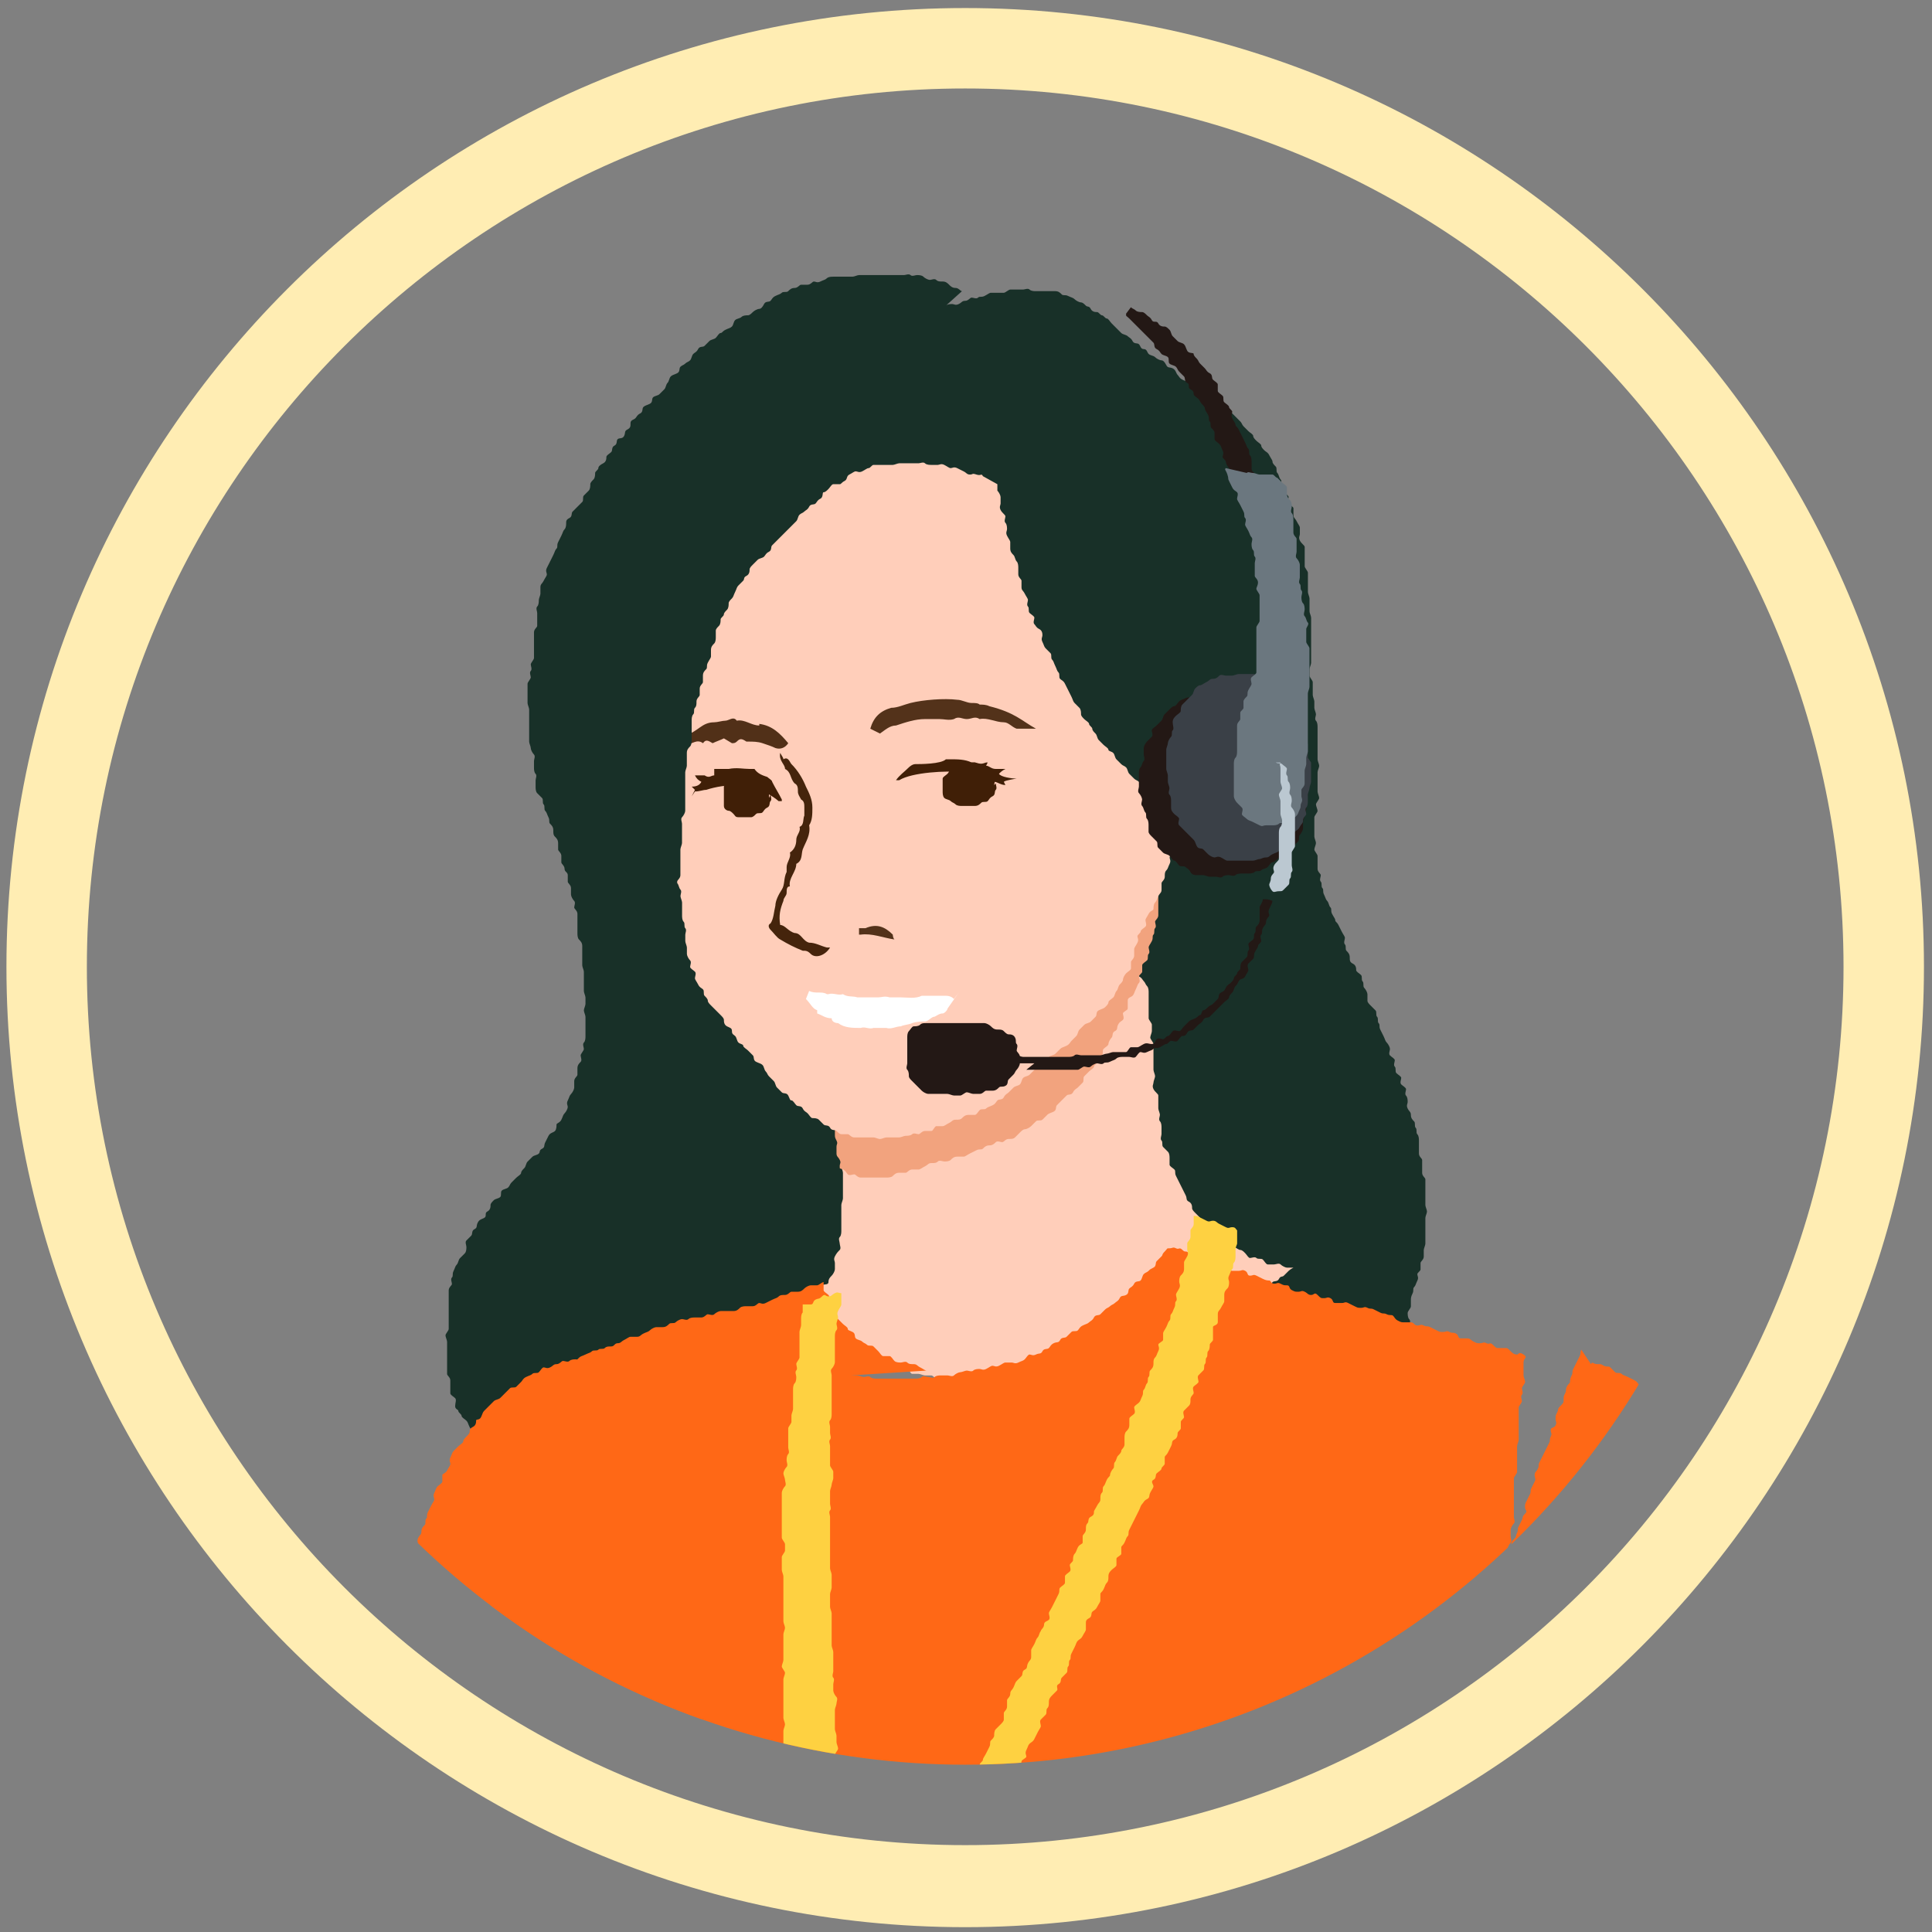 <?xml version="1.0" encoding="UTF-8"?>
<svg id="_レイヤー_1" data-name="レイヤー 1" xmlns="http://www.w3.org/2000/svg" version="1.1" xmlns:xlink="http://www.w3.org/1999/xlink" viewBox="0 0 120.1 120.1">
  <rect x="0" y="0" width="120.1" height="120.1" fill="#808080" stroke="none"/>
  <defs>
    <style>
      .cls-1 {
        fill: #ffceba;
      }

      .cls-1, .cls-2, .cls-3, .cls-4, .cls-5, .cls-6, .cls-7, .cls-8, .cls-9, .cls-10, .cls-11, .cls-12, .cls-13, .cls-14, .cls-15, .cls-16, .cls-17 {
        stroke-width: 0px;
      }

      .cls-2 {
        fill: #45240c;
      }

      .cls-3 {
        fill: none;
      }

      .cls-4 {
        fill: #bbc8d1;
      }

      .cls-5 {
        fill: #231815;
      }

      .cls-6 {
        fill: #ffedb3;
      }

      .cls-7 {
        fill: #f2a37e;
      }

      .cls-8 {
        fill: #513018;
      }

      .cls-9 {
        fill: #aa3600;
      }

      .cls-10 {
        fill: #fed141;
      }

      .cls-11 {
        fill: #53321a;
      }

      .cls-18 {
        clip-path: url(#clippath);
      }

      .cls-12 {
        fill: #183028;
      }

      .cls-13 {
        fill: #6b777f;
      }

      .cls-14 {
        fill: #401f07;
      }

      .cls-15 {
        fill: #fff;
      }

      .cls-16 {
        fill: #ff6816;
      }

      .cls-17 {
        fill: #3a4047;
      }
    </style>
    <clipPath id="clippath">
      <circle class="cls-3" cx="60" cy="60.8" r="48.9"/>
    </clipPath>
  </defs>
  <path class="cls-6" d="M60,119.8C27.1,119.8.4,93,.4,60.1S27.1.5,60,.5s59.6,26.8,59.6,59.6-26.7,59.7-59.6,59.7ZM60,5.5C29.9,5.5,5.4,30,5.4,60.1s24.5,54.6,54.6,54.6,54.6-24.5,54.6-54.6S90.1,5.5,60,5.5Z"/>
  <g class="cls-18">
    <g>
      <g>
        <path class="cls-12" d="M59.8,18.1c-.1,0-.2-.2-.4-.2s-.3-.1-.4-.2-.2-.2-.4-.2-.3,0-.4-.1-.3,0-.4,0-.3-.1-.4-.2-.3-.1-.4-.1-.3.1-.4,0-.3,0-.4,0-.3,0-.4,0-.3,0-.4,0-.3,0-.4,0-.3,0-.4,0-.3,0-.4,0-.3,0-.4,0-.3,0-.4,0-.3.1-.4.1-.3,0-.4,0-.3,0-.4,0-.3,0-.4,0-.3,0-.4.1-.2.1-.4.2-.3,0-.4,0-.2.2-.4.2-.3,0-.4,0-.2.2-.4.2-.3.1-.4.2-.3,0-.4.1-.2.1-.4.2-.2.2-.3.3-.3,0-.4.2-.2.3-.3.3-.3.1-.4.2-.2.2-.3.2-.3,0-.4.1-.3.1-.4.2-.1.3-.2.4-.2.1-.4.2-.2.2-.3.2-.2.2-.3.3-.3.1-.4.2-.2.2-.3.3-.3,0-.4.2-.2.2-.3.3-.1.3-.2.4-.2.1-.3.2-.2.1-.3.2,0,.3-.2.4-.3.1-.4.2-.1.3-.2.4-.1.3-.2.4-.2.2-.3.3-.3.1-.4.2,0,.3-.2.4-.3.1-.4.2,0,.3-.2.4-.2.2-.3.3-.3.1-.3.3,0,.3-.2.4-.1.2-.2.4-.3.1-.4.2,0,.3-.2.4-.1.3-.2.4-.3.2-.3.3,0,.3-.2.4-.3.2-.3.3-.2.2-.2.3,0,.3-.1.4-.2.2-.2.3,0,.3-.1.4-.2.2-.3.3,0,.3-.1.4-.2.2-.3.3-.2.2-.3.3,0,.3-.2.4-.2.2-.2.3,0,.3-.1.4-.1.2-.2.4-.1.2-.2.4,0,.3-.1.4-.1.2-.2.4-.1.2-.2.4-.1.2-.2.4,0,.3,0,.4-.1.2-.2.4-.2.2-.2.4,0,.3,0,.4-.1.3-.1.4,0,.3-.1.4,0,.3,0,.4,0,.3,0,.4,0,.3,0,.4-.2.2-.2.4,0,.3,0,.4,0,.3,0,.4,0,.3,0,.4,0,.3,0,.4-.2.3-.2.4.1.3,0,.4,0,.3,0,.4-.2.3-.2.4,0,.3,0,.4,0,.3,0,.4,0,.3,0,.4.1.3.1.4,0,.3,0,.4,0,.3,0,.4,0,.3,0,.4,0,.3,0,.4,0,.3,0,.4.1.3.1.4.1.3.2.4,0,.3,0,.4,0,.3,0,.4,0,.3.1.4,0,.3,0,.4,0,.3,0,.4,0,.3.1.4.2.2.3.3,0,.3.1.4,0,.3.1.4.1.2.2.4,0,.3.1.4.2.2.2.4,0,.3.1.4.2.2.2.4,0,.3,0,.4.2.2.2.4,0,.3,0,.4.2.2.2.4.2.2.2.4,0,.3,0,.4.2.2.2.4,0,.3,0,.4.1.3.2.4,0,.3,0,.4.2.2.2.4,0,.3,0,.4,0,.3,0,.4,0,.3,0,.4,0,.3.1.4.2.2.2.4,0,.3,0,.4,0,.3,0,.4,0,.3,0,.4.1.3.1.4,0,.3,0,.4,0,.3,0,.4,0,.3,0,.4.1.3.1.4,0,.3,0,.4-.1.3-.1.4.1.3.1.4,0,.3,0,.4,0,.3,0,.4,0,.3,0,.4,0,.3-.1.4,0,.3,0,.4-.2.3-.2.4.1.3,0,.4-.2.2-.2.4,0,.3,0,.4-.2.2-.2.4,0,.3,0,.4-.1.3-.2.4-.1.2-.2.4,0,.3,0,.4-.1.3-.2.4-.1.2-.2.4-.3.2-.3.3,0,.3-.1.4-.3.1-.4.3-.1.2-.2.4,0,.3-.2.4-.1.2-.2.3-.3.1-.4.2-.2.2-.3.3-.1.3-.2.4-.2.2-.2.3-.2.2-.3.3-.2.2-.3.3-.1.2-.2.3-.3.1-.4.2,0,.3-.1.4-.3.1-.4.2-.2.2-.2.3,0,.3-.2.4,0,.3-.2.4-.3.1-.4.3,0,.3-.2.4-.1.3-.2.4-.2.2-.3.3,0,.3,0,.4,0,.3-.1.4-.2.2-.3.3-.1.3-.2.4-.1.2-.2.4,0,.3-.1.4,0,.3,0,.4-.2.2-.2.4,0,.3,0,.4,0,.3,0,.4,0,.3,0,.4,0,.3,0,.4,0,.3,0,.4,0,.3,0,.4-.2.3-.2.4.1.3.1.4,0,.3,0,.4,0,.3,0,.4,0,.3,0,.4,0,.3,0,.4,0,.3,0,.4.2.2.2.4,0,.3,0,.4,0,.3,0,.4.2.2.3.3,0,.3,0,.5.2.2.2.3.2.2.2.3.2.2.3.3.1.2.2.4.2.2.2.3.2.2.2.3.2.2.3.3.1.3.2.4.3.2.3.2.2.2.3.3c.2.2.1.2.3.2s.2,0,.4,0,.1-.2.3-.3.2,0,.4,0,.2-.1.4-.2.2,0,.4,0,.2,0,.4-.2.2-.2.4-.2.2,0,.4,0,.2-.2.4-.2.2-.1.4-.2.2,0,.4,0,.2,0,.4-.1.2,0,.4-.1.2-.1.4-.2.3.1.4,0,.2,0,.4-.1.2,0,.4-.1.2-.1.4-.2.2,0,.4-.1.2,0,.4,0,.2,0,.4-.2.2,0,.4-.1.2,0,.4-.1.2-.1.4-.2.2-.2.4-.2.2,0,.4,0,.1-.3.3-.3.2,0,.4,0,.2,0,.4,0,.2-.1.4-.2.2,0,.4,0,.2-.1.4-.2.2,0,.4,0,.1-.2.3-.3.2,0,.4,0,.2,0,.4-.1.2-.1.4-.2.2-.1.4-.2.2,0,.4,0,.1-.2.3-.3.2,0,.4,0,.2,0,.4-.2.2-.2.4-.2.2,0,.4-.2.2,0,.4,0,.2,0,.4-.1.2-.2.3-.3.2,0,.4,0,.2,0,.4-.2.2,0,.4-.1.1-.2.3-.3.2,0,.4-.1.2,0,.4,0,.2-.1.4-.2.2,0,.4,0,.1-.2.3-.3.2,0,.4-.2.2,0,.4-.1.2,0,.4,0,.1-.2.3-.3.2,0,.4-.1.2-.2.4-.2.2,0,.4,0,.2,0,.4,0,.2,0,.4,0,.2.1.4.2.2,0,.4,0,.2,0,.4,0,.2,0,.4,0,.2.2.4.2.2-.1.4,0,.2,0,.4.1.2,0,.4,0,.2,0,.4,0,.2,0,.4,0,.2,0,.4,0,.2.2.4.2.2,0,.4,0,.2,0,.4.1.2,0,.4,0,.2,0,.4.1.2,0,.4,0,.2,0,.4,0,.2,0,.4.1.2,0,.4,0,.2,0,.4,0,.2.1.4.2.2,0,.4,0,.2,0,.4.1.2,0,.4,0,.2,0,.4,0,.2,0,.4.1.2,0,.4,0,.2,0,.4.1.2,0,.4,0,.2,0,.4,0,.2.1.4.2.2-.1.4-.1.2,0,.4.1.2.2.4.2.2-.1.4,0,.2.1.4.1.2,0,.4,0,.2,0,.4,0,.2.1.4.2.2,0,.4,0,.2,0,.4,0,.2,0,.4,0,.2,0,.4,0,.2,0,.4,0,.2,0,.4,0,.2-.2.4-.2.2.2.4.1.2,0,.4,0,.2,0,.4,0,.2-.2.4-.2.2,0,.4,0,.2,0,.4,0,.2,0,.4,0,.2,0,.4,0,.2.1.4.1.2,0,.4,0,.2,0,.4,0,.2,0,.4,0,.2,0,.4,0,.2,0,.4,0,.2,0,.4,0,.2,0,.4,0,.2,0,.4,0,.2,0,.4,0,.2,0,.4,0,.2,0,.4,0,.2,0,.4,0,.2-.2.4-.2.2,0,.4,0,.2,0,.4,0,.2.1.4.1.2-.1.4-.1.2,0,.4,0,.2,0,.4,0,.2.1.4.1.2-.1.4-.1.2.1.4.1.2,0,.4,0,.2-.1.4-.1.2,0,.4,0,.2,0,.4,0,.2,0,.4,0,.2,0,.4,0,.2,0,.4,0,.2,0,.4,0,.2,0,.4,0,.2,0,.4,0,.2,0,.4,0,.2,0,.4,0-.2-.1-.4-.2-.2,0-.4,0-.3,0-.4,0-.3,0-.4,0-.3,0-.4-.1-.3,0-.4,0-.3,0-.4-.1-.3-.1-.4-.2-.2-.2-.3-.3-.2-.2-.3-.3-.1-.2-.2-.3-.2-.2-.3-.3-.1-.2-.2-.4,0-.3-.1-.4-.1-.3-.1-.4.2-.3.2-.4,0-.3,0-.4,0-.2.1-.4,0-.3.1-.4.1-.2.2-.4,0-.3,0-.4.2-.2.2-.3,0-.3,0-.4.2-.2.2-.4,0-.3,0-.4.1-.3.1-.4,0-.3,0-.4,0-.3,0-.4,0-.3,0-.4,0-.3,0-.4.1-.3.1-.4-.1-.3-.1-.4,0-.3,0-.4,0-.3,0-.4,0-.3,0-.4,0-.3,0-.4-.2-.2-.2-.4,0-.3,0-.4,0-.3,0-.4-.2-.2-.2-.4,0-.3,0-.4,0-.3,0-.4,0-.3-.1-.4,0-.3-.1-.4,0-.3-.1-.4-.2-.2-.2-.4-.1-.2-.2-.4,0-.3,0-.4,0-.3-.1-.4,0-.3,0-.4-.2-.2-.3-.3,0-.3,0-.4-.2-.2-.3-.3,0-.3-.1-.4,0-.3,0-.4-.2-.2-.3-.3,0-.3,0-.4-.1-.3-.2-.4-.1-.2-.2-.4-.1-.2-.2-.4,0-.3-.1-.4,0-.3-.1-.4,0-.3-.1-.4-.2-.2-.3-.3-.2-.2-.2-.3,0-.3,0-.4-.1-.3-.2-.4,0-.3-.1-.4,0-.3-.1-.4-.3-.2-.3-.3,0-.3-.2-.4-.2-.2-.2-.4-.1-.3-.2-.4,0-.3-.1-.4,0-.3,0-.4-.1-.2-.2-.4-.1-.2-.2-.4-.2-.2-.2-.3-.1-.2-.2-.4,0-.3-.1-.4-.1-.3-.2-.4-.1-.2-.2-.4,0-.3-.1-.4,0-.3-.1-.4,0-.3,0-.4-.2-.2-.2-.4,0-.3,0-.4,0-.3,0-.4-.2-.3-.2-.4.1-.3.1-.4-.1-.3-.1-.4,0-.3,0-.4,0-.3,0-.4,0-.3,0-.4.2-.3.2-.4-.1-.3-.1-.4.2-.3.2-.4-.1-.3-.1-.4,0-.3,0-.4,0-.3,0-.4,0-.3,0-.4.1-.3.1-.4-.1-.3-.1-.4,0-.3,0-.4,0-.3,0-.4,0-.3,0-.4,0-.3,0-.4,0-.3,0-.4,0-.3-.1-.4,0-.3,0-.4-.1-.3-.1-.4,0-.3,0-.4-.1-.3-.1-.4,0-.3,0-.4,0-.3,0-.4-.2-.3-.2-.4,0-.3,0-.4.1-.3.1-.4,0-.3,0-.4,0-.3,0-.4,0-.3,0-.4,0-.3,0-.4,0-.3,0-.4,0-.3,0-.4,0-.3,0-.4-.1-.3-.1-.4,0-.3,0-.4,0-.3,0-.4-.1-.3-.1-.4,0-.3,0-.4,0-.3,0-.4,0-.3,0-.4-.2-.3-.2-.4,0-.3,0-.4,0-.3,0-.4,0-.3,0-.4-.2-.2-.3-.4,0-.3,0-.4,0-.3,0-.4-.1-.2-.2-.4-.2-.2-.2-.4,0-.3,0-.4-.2-.2-.3-.3,0-.3,0-.4-.2-.2-.2-.3-.1-.2-.2-.4,0-.3-.1-.4-.1-.3-.2-.4,0-.3-.1-.4-.2-.2-.2-.3-.1-.2-.2-.4-.2-.2-.3-.3-.2-.2-.2-.3-.2-.2-.3-.3-.2-.2-.2-.3-.2-.2-.3-.3-.2-.2-.3-.3-.1-.2-.2-.3-.2-.2-.3-.3-.2-.2-.3-.3-.3-.1-.4-.2-.2-.2-.3-.3-.2-.2-.3-.3-.2-.2-.3-.2-.2-.2-.3-.2-.2-.1-.3-.2-.2-.2-.3-.2-.3-.1-.4-.2-.2-.1-.4-.2-.2-.2-.3-.3-.1-.3-.3-.4-.3,0-.4-.2-.2-.3-.3-.3-.3-.1-.4-.2-.3-.1-.4-.2-.1-.3-.3-.3-.2-.2-.3-.3-.3,0-.4-.2-.2-.2-.3-.3-.3-.1-.4-.2-.2-.2-.3-.3-.2-.2-.3-.3-.2-.3-.3-.3-.2-.2-.3-.2-.2-.2-.3-.2-.3,0-.4-.2-.2-.1-.3-.2-.2-.2-.3-.2-.3-.1-.4-.2-.2-.1-.4-.2-.3,0-.4-.1-.2-.2-.4-.2-.3,0-.4,0-.3,0-.4,0-.3,0-.4,0-.3,0-.4-.1-.3,0-.4,0-.3,0-.4,0-.3,0-.4,0-.3.2-.4.2-.3,0-.4,0-.3,0-.4,0-.2.1-.4.2-.3,0-.4.1-.3,0-.4,0-.2.2-.4.2-.2.1-.4.2-.3,0-.4,0-.3,0-.4.1Z"/>
        <path class="cls-1" d="M52.2,70.1c0,.2,0,.1,0,.4s0,.3,0,.4,0,.3,0,.4,0,.3.1.4,0,.3,0,.4,0,.3,0,.4.1.3.1.4,0,.3,0,.4,0,.3,0,.4,0,.3,0,.4,0,.3,0,.4-.1.3-.1.4,0,.3,0,.4,0,.3,0,.4,0,.3,0,.4,0,.3,0,.4,0,.3-.1.4,0,.3,0,.4.1.3,0,.4-.2.2-.3.4,0,.3,0,.4,0,.3,0,.4-.1.3-.2.4-.2.2-.2.4-.3.1-.4.2-.2.2-.3.3-.3,0-.4.2-.2.3-.3.3-.3,0-.4.1-.3,0-.4,0-.3.2-.4.2c-.3,0-.4-.2-.5,0s.2,0,.4.2.2.2.3.3.2.1.4.2.2.1.3.2.2.1.4.2.2.2.3.3.3,0,.4,0,.2.2.3.3.2.2.3.3.3,0,.4.1.3.1.4.2.2.2.3.2.2.2.3.3.2.1.4.2.2.1.4.2.2.1.4.2.3,0,.4.1.2.2.4.2.3,0,.4,0,.3,0,.4.1.2.2.3.3.3,0,.4,0,.2.3.3.3.3,0,.4,0,.3.1.4.1.3,0,.4,0,.2.2.4.2.3,0,.5,0,.2.2.4.3.3,0,.4,0,.3,0,.4.1.3.1.4.2.3,0,.4,0,.3,0,.4,0,.3,0,.4,0,.3.2.4.2.3,0,.4,0,.3,0,.4,0,.3,0,.4,0,.3.1.4.1.3,0,.4,0,.3-.1.4-.1.3,0,.4,0,.3,0,.4,0,.2-.2.4-.2.3,0,.4,0,.3-.1.4-.1.3,0,.4,0,.2-.1.4-.2.2-.1.4-.2.3,0,.4,0,.2-.2.4-.2.3,0,.4,0,.2-.1.4-.2.3-.1.4-.2.3,0,.4-.1.2-.1.4-.2.3,0,.4-.1.3,0,.4,0,.2-.2.3-.3.3,0,.4-.1.3,0,.4-.1.2-.2.3-.3.3,0,.4-.2.2-.2.3-.3.3,0,.4,0,.2-.2.3-.3.2-.2.3-.3.3,0,.4-.1.2-.2.3-.3.2-.2.3-.3.3,0,.4,0,.1-.3.3-.4.3,0,.4-.1.3-.1.4-.2.2-.2.3-.3.2-.2.3-.3.3,0,.4,0,.1-.3.3-.4.3-.1.4-.2.3-.1.4-.2.1-.3.2-.4.3,0,.4-.2.2-.1.3-.2.2-.2.3-.3c.1-.1.3-.2.3-.2-.1,0-.3,0-.4,0s-.3-.1-.4-.2-.3,0-.4,0-.3,0-.4,0-.2-.2-.3-.3-.3,0-.4-.1-.3,0-.4,0-.2-.2-.3-.3-.2-.2-.3-.2-.2-.1-.4-.2-.3,0-.4-.1-.2-.3-.3-.3-.3,0-.4-.2-.1-.3-.2-.3-.2-.1-.3-.2-.2-.2-.3-.3-.1-.3-.2-.4-.2-.2-.3-.3-.2-.2-.2-.3,0-.3-.2-.4-.1-.2-.2-.4-.1-.2-.2-.4-.1-.2-.2-.4-.1-.2-.2-.4,0-.3-.1-.4-.3-.2-.3-.3,0-.3,0-.4,0-.3-.1-.4-.2-.2-.3-.3,0-.3-.1-.4,0-.3,0-.4,0-.3,0-.4,0-.3-.1-.4,0-.3,0-.4-.1-.3-.1-.4,0-.3,0-.4,0-.3,0-.4-.2-.2-.3-.4,0-.3,0-.4.1-.3.1-.4-.1-.3-.1-.4,0-.3,0-.4,0-.3,0-.4,0-.3,0-.4,0-.3,0-.4-.2-.3-.2-.4.1-.3.1-.4,0-.3,0-.4-.2-.3-.2-.4,0-.3,0-.4,0-.3,0-.4,0-.3,0-.4,0-.3,0-.4,0-.3-.1-.4-.1-.2-.2-.3-.1-.2-.3-.3-.2-.2-.3-.3-.3,0-.4,0-.3,0-.4,0-.3,0-.4,0-.3.1-.4.1-.2.2-.4.2-.3,0-.4,0-.3,0-.4.1-.3,0-.4.1-.3,0-.4.1-.2.2-.3.2-.3,0-.4,0-.2.2-.4.2-.2.1-.4.2-.2.2-.3.3-.3.1-.4.2-.3,0-.4.1-.2.2-.3.2-.3.1-.4.2-.2.1-.4.2-.2.2-.3.2-.2.2-.3.3-.3,0-.4,0-.2.3-.3.3-.3.1-.4.2-.3,0-.4.1-.1.3-.3.4-.2.1-.4.2-.3.1-.4.2-.3,0-.4.2-.2.3-.3.3-.2.1-.4.2-.3,0-.4.1-.2.2-.3.3-.2.2-.3.2-.2.2-.3.3-.2.2-.3.3-.2.2-.3.2-.3,0-.4.2-.2.2-.3.3-.3,0-.4.1-.2.2-.3.3-.2.2-.3.3-.2.2-.3.2-.3.1-.4.2-.2.2-.3.2-.2.2-.3.3-.3,0-.4.2-.2.2-.3.3-.2.2-.3.3c-.2.2-.3,0-.4.2Z"/>
        <path class="cls-7" d="M51.5,66.1c0,.2,0,.2.1.4s0,.2,0,.4,0,.2.1.4,0,.2,0,.4,0,.2,0,.4.1.2.1.4-.1.2-.1.4,0,.2,0,.4,0,.2,0,.4.2.2.2.4,0,.2,0,.4,0,.2.1.4,0,.2,0,.4,0,.2,0,.4.1.2.2.4,0,.2,0,.4,0,.1.2.2.2.2.3.3.3,0,.4,0,.2.2.4.2.3,0,.4,0,.3,0,.4,0,.3,0,.4,0,.3,0,.4,0,.3,0,.4-.1.2-.2.4-.2.3,0,.4,0,.2-.2.4-.2.3,0,.4,0,.2-.1.4-.2.2-.2.4-.2.3,0,.4-.1.3,0,.4,0,.3,0,.4-.1.2-.2.4-.2.3,0,.4,0,.2-.1.4-.2.2-.1.4-.2.3,0,.4-.1.2-.2.4-.2.3-.1.4-.2.3,0,.4,0,.2-.2.4-.2.3,0,.4-.1.2-.2.3-.3.2-.2.3-.2.3-.1.4-.2.2-.2.3-.3.3,0,.4-.1.2-.2.3-.3.2-.1.4-.2.1-.3.2-.4.2-.2.3-.3.2-.2.3-.3.3,0,.4-.2.2-.2.3-.3.2-.2.3-.3,0-.3.1-.4.2-.2.3-.3.3-.2.3-.3.2-.2.3-.3.1-.3.2-.4,0-.3.1-.4.3-.2.3-.3.1-.3.2-.4,0-.3.2-.4.1-.2.2-.4.2-.2.3-.3,0-.3,0-.4.3-.2.3-.3,0-.3,0-.5.2-.2.3-.3.1-.2.2-.4.1-.3.2-.4,0-.3,0-.4.2-.2.2-.3,0-.3,0-.4.2-.2.3-.3,0-.3.1-.4,0-.3,0-.4.1-.2.2-.4,0-.3.1-.4,0-.3.1-.4,0-.3,0-.4.2-.2.2-.4,0-.3,0-.4,0-.3,0-.4,0-.3,0-.4,0-.3,0-.4c0-.3.2-.4,0-.4s0,.2-.2.4-.2.2-.3.3-.1.2-.2.3-.2.2-.3.3-.2.2-.3.3-.2.2-.3.3-.2.2-.3.3-.2.2-.3.3-.1.3-.2.4-.1.3-.2.4-.2.2-.3.3-.2.2-.3.3-.3.1-.4.2,0,.3-.2.4-.2.2-.3.3-.3.1-.4.2-.2.2-.3.3-.1.2-.2.3-.3.1-.4.2-.1.3-.2.4-.3.1-.4.2-.1.3-.2.4-.2.2-.3.3-.2.2-.3.3-.2.2-.3.3-.2.2-.3.3-.3,0-.4.2-.2.2-.3.3-.2.2-.3.3-.2.2-.3.3-.2.2-.3.2-.3,0-.4.1-.2.1-.4.2-.2.2-.3.2-.2.2-.3.2-.3.1-.4.2-.3,0-.4.1-.3,0-.4,0-.2.2-.4.2-.3,0-.4.1-.3,0-.4,0-.3.1-.4.2-.3,0-.4,0-.3.1-.4.1-.3,0-.4,0-.3,0-.4,0-.3,0-.4,0-.3.1-.4.2-.3,0-.4,0-.3,0-.4,0-.3,0-.4,0-.3.2-.4.2-.3,0-.4,0-.3,0-.4,0-.3,0-.4,0-.3,0-.4,0-.3,0-.4,0-.3,0-.4,0-.3,0-.4,0-.3,0-.4,0-.3,0-.4,0c-.3,0-.4-.1-.5,0Z"/>
        <path class="cls-1" d="M41.3,43.3c0,.2.1.1.2.4s0,.3,0,.4,0,.3,0,.4,0,.3.1.4,0,.3.1.4,0,.3,0,.4,0,.3,0,.4,0,.3.1.4.2.3.2.4,0,.3,0,.4,0,.3,0,.4,0,.3,0,.4,0,.3,0,.4,0,.3,0,.4.1.3.1.4,0,.3,0,.4,0,.3,0,.4,0,.3,0,.4,0,.3,0,.4,0,.3,0,.4,0,.3,0,.4,0,.3,0,.4,0,.3,0,.4-.1.3-.1.4,0,.3,0,.4,0,.3,0,.4,0,.3,0,.4,0,.3,0,.4,0,.3.1.4.1.3.2.4,0,.3,0,.4.1.3.1.4,0,.3,0,.4,0,.3,0,.4,0,.3.1.4,0,.3.1.4,0,.3,0,.4,0,.3,0,.4.1.3.1.4,0,.3,0,.4.1.3.2.4,0,.3,0,.4.2.2.3.3,0,.3,0,.4.1.2.2.4.2.2.3.3,0,.3.1.4.2.2.2.3.1.2.2.3.2.2.3.3.2.2.3.3.2.2.2.3,0,.3.2.4.3.1.3.3.1.2.2.3.1.3.2.4.3.1.3.2.2.2.3.3.2.2.3.3,0,.3.2.4.3.1.4.2.1.3.2.4.1.2.2.3.2.2.3.3.1.3.2.4.2.2.3.3.3,0,.4.2.1.3.2.3.2.2.3.3.3,0,.4.2.2.2.3.3.2.3.3.3.3,0,.4.1.2.2.3.3.3,0,.4.2.3.1.4.2.2.2.3.2.3,0,.4,0,.2.2.4.2.3,0,.4,0,.3,0,.4,0,.3,0,.4,0,.3.1.4.1.3-.1.4-.1.3,0,.4,0,.3,0,.4,0,.3-.1.4-.1.3,0,.4-.1.3,0,.4,0,.2-.2.4-.2.3,0,.4,0,.2-.3.3-.3.3,0,.4,0,.2-.1.4-.2.2-.2.4-.2.3,0,.4-.1.2-.2.4-.2.3,0,.4,0,.2-.2.3-.3.3,0,.4-.1.2-.1.4-.2.2-.2.3-.3.3,0,.4-.2.2-.2.3-.3.2-.2.3-.3.3-.1.4-.2.1-.3.2-.4.3-.1.4-.2.2-.2.3-.3.3,0,.4-.1.2-.2.3-.3.1-.3.2-.4.3-.1.4-.2.2-.2.3-.3.2-.1.4-.2.2-.2.3-.3.2-.2.3-.3.1-.3.2-.4.2-.2.3-.3.3-.1.4-.2.2-.2.3-.3,0-.3.2-.4.3-.1.4-.2.2-.2.2-.3.2-.2.3-.3.1-.3.2-.4.1-.3.2-.4.2-.2.2-.3.1-.3.2-.4.3-.2.3-.3,0-.3,0-.4.2-.2.2-.4,0-.3,0-.4.1-.2.2-.4,0-.3,0-.4.2-.2.2-.3.2-.2.3-.3,0-.3,0-.4.1-.2.2-.4.3-.2.3-.3,0-.3.1-.4.1-.2.2-.4.2-.2.2-.4,0-.3,0-.4.2-.2.2-.4,0-.3.1-.4.1-.2.2-.4,0-.3,0-.4.2-.2.3-.4-.1-.3,0-.4,0-.3,0-.4.1-.3.1-.4,0-.3,0-.4,0-.3,0-.4,0-.3,0-.4-.2-.2-.2-.4,0-.3,0-.4-.1-.2-.2-.4,0-.3,0-.4-.2-.2-.3-.3,0-.3,0-.4-.2-.2-.2-.3-.1-.2-.2-.4-.2-.2-.3-.3-.2-.2-.3-.3,0-.3-.1-.4-.2-.2-.3-.3-.2-.2-.2-.3,0-.3-.1-.4-.2-.2-.2-.3,0-.3-.2-.4-.1-.3-.2-.4-.2-.2-.3-.3,0-.3-.1-.4,0-.3-.2-.4-.1-.2-.2-.4-.2-.2-.3-.3,0-.3-.1-.4,0-.3-.1-.4,0-.3-.1-.4-.1-.2-.2-.4-.3-.2-.3-.3-.1-.2-.2-.4,0-.3-.1-.4,0-.3,0-.4-.2-.2-.2-.3-.2-.2-.2-.3-.2-.2-.3-.3,0-.3-.2-.4-.1-.2-.2-.4,0-.3-.1-.4,0-.3-.1-.4-.1-.2-.2-.4-.2-.2-.3-.3-.1-.2-.2-.4-.1-.3-.2-.4-.1-.3-.2-.4-.2-.2-.3-.3-.1-.2-.2-.4-.1-.3-.2-.4,0-.3-.1-.4-.2-.2-.2-.4-.1-.3-.2-.4-.2-.2-.3-.3-.1-.2-.2-.4-.2-.2-.3-.3,0-.3-.2-.4-.2-.2-.2-.3-.1-.3-.2-.4-.2-.2-.3-.3,0-.3-.2-.4-.2-.2-.3-.3-.2-.2-.3-.3,0-.3-.2-.4-.2-.2-.3-.3-.2-.2-.2-.3-.3-.1-.4-.2-.2-.2-.3-.3-.1-.3-.2-.4-.2-.2-.3-.3-.2-.2-.3-.3-.3-.1-.4-.2-.3,0-.4-.1-.2-.2-.3-.3-.3,0-.4,0-.2-.3-.3-.3-.3,0-.4,0-.3,0-.4-.1-.3,0-.4,0-.3,0-.4,0-.3,0-.4,0-.3,0-.4,0-.3,0-.4,0-.3,0-.4,0-.3,0-.4.1-.3.1-.4.2-.3-.1-.4,0-.3,0-.4,0-.3,0-.4.1-.2.3-.3.3-.3,0-.4,0-.3,0-.4,0-.2.1-.4.2-.2.2-.3.2-.2.1-.4.2-.3,0-.4.1-.2.2-.3.2-.2.1-.4.2-.2.2-.3.3-.2.2-.3.3-.3,0-.4.2-.2.2-.3.3-.2.2-.3.3-.2.1-.3.2,0,.3-.2.4-.2.2-.3.3-.2.2-.3.3-.2.2-.3.3-.2.2-.2.3-.1.3-.2.4-.2.2-.3.3-.3.1-.4.2,0,.3-.2.4-.1.3-.2.4-.3,0-.4.2-.2.2-.3.3,0,.3-.2.4-.2.2-.3.3-.3.1-.4.2,0,.3-.1.4-.1.2-.2.4-.2.2-.3.3,0,.3-.2.4-.1.2-.2.4-.2.2-.3.3-.1.2-.2.4,0,.3-.1.4,0,.3-.1.4,0,.3-.1.4-.1.3-.1.4,0,.3,0,.4-.1.2-.2.4,0,.3,0,.4-.2.2-.2.4.1.3,0,.4,0,.3,0,.4-.2.3-.2.4.1.3,0,.4,0,.3,0,.4,0,.3,0,.4c0,.3,0,.2,0,.4Z"/>
        <path class="cls-15" d="M59.6,61.7c-.2.3-.5.7-.7,1,0,.1-.2.3-.3.3-.2,0-.3.1-.5.2-.2,0-.4.3-.6.3-.2,0-.5,0-.8.1-.2.1-.5.1-.7.2-.3,0-.6.2-.9.1-.3,0-.6,0-.8,0-.3.1-.5-.1-.8,0-.5,0-1,0-1.4-.3-.2,0-.4-.1-.4-.3-.4,0-.6-.2-.9-.3,0-.1,0-.2,0-.2-.3-.1-.4-.4-.7-.7l.2-.5c.4.2.8,0,1.1.2,0,0,0,0,.1,0,.3-.1.6.1.9,0,.3.2.6.1.9.2.4,0,.9,0,1.3,0,.2,0,.4-.1.7,0,.2,0,.5,0,.7,0,.4,0,.9.1,1.3-.1,0,0,.2,0,.3,0,.4,0,.8,0,1.1,0,.2,0,.4,0,.6.2h0Z"/>
        <path class="cls-11" d="M54.1,45.3c.2-.7.6-1.1,1.3-1.3.4,0,.8-.2,1.2-.3.8-.2,2.1-.3,2.9-.2.3,0,.6.2.9.2.2,0,.4,0,.5.1.2,0,.4,0,.6.1,1.6.4,2,.9,2.9,1.4h-.6c0,0-.6,0-.6,0-.3-.1-.5-.4-.8-.4-.5,0-1-.3-1.5-.2-.3-.2-.5,0-.8,0-.3,0-.5-.2-.8,0-.3.1-.6,0-.9,0-.3,0-.6,0-.9,0-.6,0-1.2.2-1.8.4-.4,0-.7.3-1,.5l-.6-.3h0Z"/>
        <path class="cls-8" d="M47.2,45.1c-.5,0-.9-.4-1.4-.3-.2-.3-.5,0-.7,0-.2,0-.5.1-.7.1-.8,0-1,.6-1.8.8,0,0-.5.3-.5.3,0,.3-.2.4-.2.7,0,0,.2.3.2.3.2,0,.3-.5.5-.7.4,0,.7-.4,1.1-.1.2-.3.4-.1.6,0,.2-.1.5-.2.7-.3l.5.3c.1,0,.2,0,.3-.1.2-.2.3-.2.6,0,0,0,0,0,.1,0,.3,0,.6,0,.9.1.3.1.6.2.8.3.3.1.6,0,.8-.3-.5-.6-1-1.1-1.8-1.2Z"/>
        <path class="cls-2" d="M51.6,58.9c-.3.5-.9.7-1.2.4-.2-.2-.3-.2-.5-.2-.5-.2-.9-.4-1.4-.7-.2-.1-.4-.4-.6-.6-.1-.1-.2-.3,0-.4.2-.3.2-.7.3-1.1,0-.3.2-.7.4-1,.2-.3.1-.7.3-1.1,0,0,0-.2,0-.3,0-.3.3-.6.2-.9.3-.2.4-.5.4-.8,0-.3.3-.5.2-.8.3-.1.2-.5.3-.7,0-.1,0-.4,0-.5,0-.2,0-.4-.2-.5-.1-.2-.2-.3-.2-.5s0-.4-.2-.5c-.3-.3-.2-.7-.6-.9,0-.3-.4-.5-.3-1,.1.2.2.3.2.4.3-.2.4.2.5.3.4.4.7.9.9,1.4.2.4.4.8.4,1.3,0,.4,0,.8-.2,1.1.1.6-.2,1-.4,1.5-.1.3,0,.7-.4.9,0,.5-.5.9-.4,1.4-.2,0-.2.2-.2.4,0,.2-.2.3-.2.5-.2.5-.3.9-.2,1.5.3,0,.5.4.9.5.4,0,.5.5.9.6.4,0,.7.2,1.1.3h0Z"/>
        <path class="cls-11" d="M53.4,58.1c0-.1,0-.2,0-.4.2,0,.3,0,.4,0,.7-.3,1.2-.1,1.7.4,0,0,0,.2.1.3-.7-.1-1.4-.4-2.1-.3h0Z"/>
        <path class="cls-14" d="M61.9,48.7c0,.1.1.3,0,.4s0,.3-.2.4-.2.2-.3.3-.3,0-.4.1-.2.2-.4.2-.3,0-.4,0-.3,0-.4,0-.3,0-.4-.1-.2-.1-.3-.2-.3-.1-.4-.2-.1-.3-.1-.4,0-.3,0-.4,0-.3,0-.4.2-.2.3-.3.1-.2.2-.3.2-.3.3-.3.3,0,.4,0,.3-.1.4-.1.3,0,.4,0,.2.1.4.2.2.1.3.2.3.1.4.2,0,.3.1.4,0,.3,0,.4Z"/>
        <path class="cls-14" d="M47.9,49.4c0,.1.1.3,0,.4s0,.3-.2.4-.2.2-.3.3-.3,0-.4.1-.2.2-.3.2-.3,0-.4,0-.2,0-.4,0-.2-.1-.3-.2-.2-.2-.3-.2-.3-.1-.3-.3,0-.3,0-.4,0-.3,0-.4,0-.3,0-.4.2-.2.2-.3.1-.2.2-.3.2-.3.3-.3.3,0,.4,0,.2-.1.4-.1.3,0,.4.1.2.1.3.2.2.2.3.3.2.1.3.3,0,.3,0,.4,0,.2,0,.4Z"/>
        <path class="cls-14" d="M43.2,49.2c.3,0,.5-.1.7-.1.6-.2,1.3-.3,2-.3s1.8.4,2.5,1c0,0,.1,0,.2,0,0,0,0,0,0-.1-.2-.4-.4-.7-.6-1.1,0-.1-.2-.2-.3-.3-.3-.1-.6-.2-.8-.5,0,0-.2,0-.3,0-.4,0-.8-.1-1.3,0,0,0-.1,0-.2,0-.4,0-.4,0-.6,0,0,0,0,0-.1,0,0,0,0,.1,0,.2,0,0,0,.1,0,.2-.2,0-.3.2-.6,0-.2,0-.4,0-.6,0,.1.2.2.3.4.4-.1.2-.3.3-.6.3,0,0,.1.1.2.2l-.2.4h0Z"/>
        <path class="cls-14" d="M62.5,48.8c-.3,0-.5-.2-.7-.2-.6-.3-1.3-.5-2.1-.6s-3,0-3.8.5c0,0-.1,0-.2,0,0,0,0,0,0,0,.2-.3.5-.5.8-.8,0,0,.2-.2.4-.2.3,0,1.6,0,1.9-.3,0,0,.2,0,.3,0,.4,0,.9,0,1.3.2,0,0,.1,0,.2,0,.4.1.4.1.7,0,0,0,.3,0,.4,0,0,0-.3,0-.3,0,0,0,0,0-.1.2.2,0,.3.2.6.2.2,0,.4,0,.6,0-.2.1-.3.2-.4.3.1.2.8.3,1.1.3,0,0-.7.1-.8.2l.2.4h0Z"/>
        <path class="cls-12" d="M61.1,29.6c-.1-.2-.1,0-.4-.1s-.2,0-.4,0-.2-.1-.4-.2-.2-.1-.4-.2-.3,0-.4,0-.2-.1-.4-.2-.3,0-.4,0-.3,0-.4,0-.3,0-.4-.1-.3,0-.4,0-.3,0-.4,0-.3,0-.4,0-.3,0-.4,0-.3.1-.4.1-.3,0-.4,0-.3,0-.4,0-.3,0-.4,0-.2.2-.3.2-.2.1-.4.2-.3,0-.4,0-.2.1-.4.2-.1.3-.3.4-.2.2-.3.2-.3,0-.4,0-.2.2-.3.3-.2.2-.3.2,0,.3-.2.4-.2.2-.3.3-.3,0-.4.2-.2.2-.3.3-.2.1-.3.2-.1.3-.2.4-.2.2-.3.3-.2.2-.3.3-.2.2-.3.3-.2.2-.3.3-.2.2-.3.3,0,.3-.2.4-.2.2-.3.3-.3.1-.4.2-.2.2-.3.3-.2.2-.2.3,0,.3-.2.4-.1.2-.2.3-.2.2-.3.3-.1.2-.2.4-.1.3-.2.4-.2.2-.2.3,0,.3-.1.4-.2.2-.2.3-.2.2-.2.3,0,.3-.1.4-.2.2-.2.3,0,.3,0,.4,0,.3-.1.4-.2.2-.2.4,0,.3,0,.4-.1.2-.2.4,0,.3-.1.4-.2.2-.2.4,0,.3,0,.4-.2.2-.2.4,0,.3,0,.4-.2.2-.2.4,0,.3-.1.4,0,.3-.1.4-.1.3-.1.4,0,.3,0,.4,0,.3,0,.4,0,.3,0,.4,0,.3-.1.4-.2.2-.2.4,0,.3,0,.4,0,.3,0,.4-.1.3-.1.4,0,.3,0,.4,0,.3,0,.4,0,.3,0,.4,0,.3,0,.4,0,.3,0,.4,0,.3,0,.4-.1.3-.2.4,0,.3,0,.4,0,.3,0,.4,0,.3,0,.4,0,.3,0,.4-.1.3-.1.4,0,.3,0,.4,0,.3,0,.4,0,.3,0,.4,0,.3,0,.4c0,.2-.2.3-.2.4,0,.2,0,.1-.1,0s-.2-.2-.3-.3,0-.3,0-.4,0-.3,0-.4-.1-.2-.2-.4,0-.3,0-.4-.2-.2-.2-.4,0-.3,0-.4,0-.3,0-.4-.1-.2-.1-.4-.1-.3-.1-.4,0-.3,0-.4,0-.3-.1-.4,0-.3,0-.4-.2-.2-.2-.4,0-.3,0-.4,0-.3,0-.4-.2-.3-.2-.4,0-.3,0-.4,0-.3,0-.4-.2-.2-.2-.4,0-.3,0-.4.1-.3,0-.4-.2-.3-.2-.4,0-.3,0-.4,0-.3,0-.4,0-.3,0-.4,0-.3,0-.4,0-.3,0-.4,0-.3,0-.4,0-.3,0-.4,0-.3,0-.4,0-.3,0-.4,0-.3,0-.4,0-.3,0-.4.2-.3.2-.4,0-.3,0-.4,0-.3.1-.4.1-.3.2-.4,0-.3,0-.4,0-.3,0-.4.2-.2.2-.4,0-.3,0-.4.1-.3.2-.4.2-.2.2-.4,0-.3,0-.4.2-.2.2-.4.1-.3.1-.4,0-.3,0-.4,0-.3.1-.4,0-.3.1-.4.1-.2.2-.4,0-.3,0-.4.2-.2.2-.4,0-.3.1-.4.2-.2.3-.3,0-.3.1-.4.1-.2.2-.4.1-.2.2-.4.1-.2.2-.4,0-.3,0-.4.3-.2.3-.3.1-.2.2-.4.1-.3.2-.4.1-.3.2-.4.2-.2.2-.3.2-.2.3-.3,0-.3.1-.4.2-.2.2-.3.2-.2.3-.3,0-.3.2-.4.2-.2.3-.3.2-.2.3-.3,0-.3.2-.4.3-.1.4-.2.1-.3.2-.4.3-.1.4-.2.2-.2.3-.3.3,0,.4-.1.2,0,.4-.1.2-.1.4-.2.3,0,.4,0,.3,0,.4-.1.3,0,.4,0,.2-.1.4-.2.3,0,.4,0,.2-.2.4-.2.3,0,.4-.1.3,0,.4,0,.3,0,.4-.1.3,0,.4-.1.3,0,.4,0,.2-.1.4-.2.3,0,.4,0,.3,0,.4,0,.3-.2.4-.2.3,0,.4,0,.3.1.4.1.3,0,.4,0,.3,0,.4,0,.3,0,.4,0,.2.2.3.3.3,0,.4,0,.2.1.4.2.2.3.3.3.3,0,.4.1.2.2.3.3.2.1.4.2.2.1.4.2.2.2.3.2.2.2.3.3.3,0,.4.1c.1,0,.2,0,.4-.1s.3,0,.4-.1.2-.1.4-.2.3,0,.4,0,.2-.2.4-.3.3,0,.4,0,.3-.1.4-.1.3,0,.4,0,.3,0,.4,0,.3-.1.4-.1.3,0,.4,0,.3,0,.4,0,.2.2.4.2.2.1.4.2.3,0,.4.2.3,0,.4.1.2.2.3.3.2.2.3.3.2.2.3.3.3,0,.4.2.1.3.2.4.2.2.2.3.2.2.3.3.2.2.3.3.1.2.2.4.1.2.2.3.2.2.2.3.2.2.3.3.2.2.2.3.1.2.2.4,0,.3,0,.4.1.2.2.4.2.2.2.3.1.2.2.4,0,.3,0,.4.2.2.2.3,0,.3,0,.4.2.2.3.3,0,.3,0,.4,0,.3.1.4.2.2.2.4,0,.3,0,.4.1.2.2.4,0,.3,0,.4.1.2.2.4.1.2.2.4.1.2.2.4,0,.3,0,.4,0,.3,0,.4.1.2.2.4.1.2.2.4.1.3.1.4,0,.3,0,.4.1.2.2.4.2.2.2.4,0,.3,0,.4,0,.3.1.4.1.2.2.4.1.3.2.4,0,.3,0,.4,0,.3,0,.4.2.2.2.4,0,.3.1.4,0,.3,0,.4.2.2.2.4,0,.3.1.4,0,.3,0,.4.2.2.2.4,0,.3,0,.4.1.2.2.4,0,.3,0,.4.2.2.2.4,0,.3,0,.4,0,.3.1.4.1.3.1.4,0,.3,0,.4.1.3.1.4.1.2.2.4.1.2.2.4,0,.3.1.4,0,.3.1.4.2.2.2.3.1.2.2.4.1.2.2.4.1.2.2.4,0,.3.1.4.2.2.2.3.1.3.2.4.2.2.3.3.2.2.3.3c.1.1.2.2.3.3,0,.1,0,0-.2,0s-.3,0-.4,0-.2-.2-.3-.3-.3,0-.4-.1-.2-.1-.4-.2-.2-.2-.3-.3-.2-.2-.3-.3-.2-.1-.3-.2-.3,0-.4-.1-.2-.2-.3-.2-.3-.1-.4-.2-.2-.2-.3-.3-.2-.2-.3-.3-.2-.1-.3-.2-.3,0-.4-.2-.2-.1-.4-.2-.2-.2-.3-.3-.2-.2-.3-.3-.2-.2-.3-.3-.2-.2-.3-.3-.2-.2-.3-.2-.3-.1-.4-.2-.1-.3-.2-.4-.2-.1-.3-.2-.2-.1-.3-.2-.2-.2-.3-.3-.1-.3-.2-.4-.2-.1-.3-.2-.2-.2-.3-.3-.1-.3-.2-.4-.3-.1-.3-.2-.2-.2-.3-.3-.2-.2-.3-.3-.1-.3-.2-.4-.2-.2-.2-.3-.2-.2-.2-.3-.2-.2-.3-.3-.2-.2-.2-.3,0-.3-.1-.4-.2-.2-.3-.3-.1-.2-.2-.4-.1-.2-.2-.4-.1-.2-.2-.4-.2-.2-.3-.3,0-.3-.1-.4-.1-.2-.2-.4-.1-.3-.2-.4,0-.3-.1-.4-.2-.2-.3-.3-.1-.2-.2-.4,0-.3,0-.4,0-.3-.2-.4-.2-.2-.3-.3,0-.3,0-.4-.2-.2-.3-.3,0-.3-.1-.4,0-.3,0-.4-.1-.2-.2-.4-.2-.2-.2-.4,0-.3,0-.4-.2-.2-.2-.4,0-.3,0-.4,0-.3-.1-.4-.1-.3-.2-.4-.2-.2-.2-.4,0-.3,0-.4-.1-.2-.2-.4,0-.3,0-.4,0-.3-.1-.4,0-.3,0-.4-.2-.2-.3-.4,0-.3,0-.4,0-.3,0-.4-.1-.3-.2-.4c0-.3,0-.2,0-.4Z"/>
        <g>
          <path class="cls-5" d="M81.2,49.1c0,.1,0,.3,0,.4s0,.3,0,.4,0,.3,0,.4-.1.3-.1.4-.1.3-.1.4,0,.3,0,.4-.1.3-.2.4,0,.3-.1.4-.2.2-.3.3-.2.2-.3.3-.3.1-.4.2-.2.2-.3.3-.2.2-.3.2-.2.2-.3.3-.3.1-.4.2-.3,0-.4.1-.3.1-.4.1-.3,0-.4,0-.3,0-.4.1-.3,0-.4,0-.3,0-.4.1-.3,0-.4,0-.3,0-.4,0-.3-.1-.4-.1-.3,0-.4,0-.3,0-.4-.2-.2-.2-.3-.3-.3,0-.4-.1-.2-.3-.3-.3-.2-.2-.3-.3-.3-.1-.4-.2-.2-.2-.3-.3,0-.3-.1-.4-.2-.2-.3-.3-.2-.2-.2-.3,0-.3,0-.4,0-.3-.1-.4,0-.3-.1-.4-.1-.3-.2-.4,0-.3,0-.4-.1-.3-.2-.4,0-.3,0-.4,0-.3,0-.4,0-.3,0-.4,0-.3.1-.4.1-.3.2-.4,0-.3,0-.4,0-.3,0-.4.1-.3.2-.4.2-.2.3-.3,0-.3,0-.4.2-.2.3-.3.2-.2.3-.3.1-.3.2-.4.2-.2.3-.3.2-.2.3-.2.2-.2.3-.3.2-.1.4-.2.3,0,.4,0,.3,0,.4,0,.3-.2.4-.2.3,0,.4,0,.3,0,.4,0,.3,0,.4,0,.2.1.4.2.2.1.4.2.3.1.4.2.2.1.4.2.3.1.4.2.2.1.4.2.2.2.3.3.1.3.2.4.3.1.4.2,0,.3.2.4.2.2.3.3.1.2.2.4.1.2.2.4.3.2.3.3.1.3.2.4,0,.3,0,.4.2.2.2.4,0,.3,0,.4.1.3.2.4.1.3.1.4Z"/>
          <path class="cls-17" d="M81.5,47.4c0,.1,0,.3,0,.4s0,.3,0,.4,0,.3,0,.4-.1.3-.1.4-.1.3-.1.4,0,.3,0,.4,0,.3-.1.4,0,.3,0,.4-.2.2-.2.4-.1.2-.2.4-.2.2-.3.3-.1.2-.2.3-.2.2-.3.3-.1.3-.2.3-.2.2-.3.3-.2.1-.4.2-.2.2-.4.2-.3.1-.4.1-.3.1-.4.1-.3,0-.4,0-.3,0-.4,0-.3,0-.4,0-.3,0-.4,0-.2-.1-.4-.2-.3,0-.4,0-.3-.1-.4-.2-.2-.2-.3-.3-.3,0-.4-.2-.1-.3-.2-.4-.2-.2-.3-.3-.2-.2-.3-.3-.2-.2-.3-.3,0-.3,0-.4-.2-.2-.3-.3-.2-.2-.2-.4,0-.3,0-.4,0-.3-.1-.4,0-.3,0-.4-.1-.3-.1-.4,0-.3,0-.4-.1-.3-.1-.4,0-.3,0-.4,0-.3,0-.4,0-.3,0-.4.1-.3.1-.4.1-.3.2-.4,0-.3.1-.4,0-.3,0-.5.1-.3.2-.4.3-.2.3-.3,0-.3.1-.4.2-.2.3-.3.2-.2.3-.3.1-.3.2-.4.2-.2.3-.2.2-.1.4-.2.2-.2.4-.2.3-.1.4-.2.3,0,.4,0,.3,0,.4,0,.3-.1.4-.1.3,0,.4,0,.3,0,.4,0,.3,0,.4.1.2.2.4.2.2.2.3.2.2.1.4.2.2.2.3.3.2.1.3.2.2.2.3.3.2.2.3.3,0,.3.1.4.2.2.3.3,0,.3,0,.4.2.2.2.3,0,.3,0,.4,0,.3,0,.4.2.2.2.4,0,.3,0,.4,0,.3,0,.4Z"/>
          <path class="cls-5" d="M70,19.5c0,.2,0,.1.2.3s.2.2.3.3.2.2.3.3.2.2.3.3.2.2.3.3.2.2.3.3,0,.3.2.4.2.2.3.3.3.1.4.2,0,.3.1.4.3.1.4.2.1.2.2.3.2.2.3.3,0,.3.2.4,0,.3.2.4.2.2.2.3.2.2.3.3.1.2.2.3.2.2.2.3.1.2.2.4,0,.3.1.4,0,.3.1.4.2.2.2.3,0,.3,0,.4.2.2.3.3.1.2.2.4,0,.3,0,.4.2.2.2.3.1.3.2.4,0,.3,0,.4.2.2.3.3c.1,0,.2,0,.3,0s.3.2.4.1c.2,0,.2-.2.3-.2.2,0,.3,0,.3-.2s-.2-.1-.2-.4,0-.3,0-.4,0-.3-.1-.4,0-.3-.1-.4-.1-.2-.2-.4-.1-.2-.2-.4-.1-.2-.2-.4-.2-.2-.2-.3-.1-.2-.2-.4,0-.3,0-.4-.2-.2-.2-.3-.2-.2-.3-.3,0-.3-.1-.4-.3-.2-.3-.3,0-.3,0-.4-.2-.2-.3-.3,0-.3-.2-.4-.2-.2-.3-.3-.2-.2-.3-.3-.1-.2-.2-.3-.2-.2-.2-.3-.3,0-.4-.2-.1-.3-.2-.4-.3-.1-.4-.2-.2-.2-.3-.3-.1-.3-.2-.4-.2-.2-.3-.2-.3,0-.4-.2-.3,0-.4-.2-.2-.2-.3-.3-.2-.2-.3-.2-.3,0-.4-.1-.2-.1-.3-.2Z"/>
          <path class="cls-13" d="M76.2,29.1c-.1.1,0,.1.1.4s0,.2.1.4.1.2.2.4.2.2.3.3,0,.3,0,.4.1.2.2.4.1.2.2.4,0,.3.1.4,0,.3,0,.4.1.2.2.4.1.3.2.4,0,.3,0,.4,0,.3.1.4,0,.3.1.4,0,.3,0,.4,0,.3,0,.4,0,.3,0,.4.2.2.2.4-.1.3-.1.4.2.3.2.4,0,.3,0,.4,0,.3,0,.4,0,.3,0,.4,0,.3,0,.4-.2.3-.2.4,0,.3,0,.4,0,.3,0,.4,0,.3,0,.4,0,.3,0,.4,0,.3,0,.4,0,.3,0,.4,0,.3,0,.4-.2.2-.3.3,0,.3,0,.4-.1.2-.2.4,0,.3-.1.4-.2.2-.2.3,0,.3,0,.4-.2.2-.2.3,0,.3,0,.4-.2.2-.2.4,0,.3,0,.4,0,.3,0,.4,0,.3,0,.4,0,.3,0,.4,0,.3-.1.4-.1.3-.1.4,0,.3,0,.4,0,.3,0,.4,0,.3,0,.4,0,.3,0,.4,0,.3,0,.4.1.3.2.4.2.2.3.3,0,.3,0,.4.2.2.3.3.2.1.4.2.2.1.4.2.2,0,.4,0,.3,0,.4,0,.3,0,.4-.1.3,0,.4,0,.3-.1.4-.2.2-.2.3-.3.1-.2.2-.4,0-.2.1-.4,0-.3,0-.4,0-.3,0-.4.2-.2.2-.4,0-.3,0-.4,0-.3,0-.4.1-.3.1-.4,0-.3,0-.4.1-.3.1-.4,0-.3,0-.4,0-.3,0-.4,0-.3,0-.4,0-.3,0-.4,0-.3,0-.4,0-.3,0-.4,0-.3,0-.4,0-.3,0-.4,0-.3,0-.4.1-.3.1-.4,0-.3,0-.4,0-.3,0-.4,0-.3,0-.4,0-.3,0-.4,0-.3,0-.4,0-.3,0-.4-.2-.3-.2-.4,0-.3,0-.4,0-.3,0-.4.2-.3.1-.4-.1-.3-.2-.4,0-.3,0-.4,0-.3-.1-.4-.1-.3-.1-.4.1-.3,0-.4,0-.3-.1-.4,0-.3,0-.4,0-.3,0-.4,0-.3,0-.4-.1-.3-.2-.4,0-.3,0-.4,0-.3,0-.4,0-.3,0-.4-.2-.2-.2-.4,0-.3,0-.4,0-.3,0-.4,0-.3-.1-.4,0-.3,0-.4,0-.3-.1-.4-.2-.2-.2-.4,0-.3,0-.4-.2-.2-.3-.3-.2-.2-.3-.3c-.1,0-.2-.2-.3-.2s-.3,0-.4,0-.3,0-.4,0-.3-.1-.4-.1c-.2,0-.3-.1-.4,0Z"/>
          <path class="cls-4" d="M79.6,47.4c-.1.2,0,.1,0,.4s0,.3,0,.4,0,.3,0,.4.1.3.1.4-.2.3-.2.4.1.3.1.4,0,.3,0,.4,0,.3,0,.4.1.3.1.4,0,.3-.1.4-.1.3-.1.4,0,.3,0,.4,0,.3,0,.4,0,.3,0,.4,0,.3,0,.4-.2.2-.3.4,0,.3,0,.4-.2.2-.2.4-.1.3-.1.4.1.3.2.4.2,0,.4,0,.2,0,.3-.1.2-.2.3-.3,0-.3.1-.4,0-.3.1-.4,0-.3,0-.4,0-.3,0-.4,0-.3,0-.4.2-.3.2-.4,0-.3,0-.4,0-.3,0-.4,0-.3,0-.4,0-.3,0-.4,0-.3,0-.4-.1-.3-.2-.4,0-.3,0-.4,0-.3-.1-.4,0-.3,0-.4,0-.3-.1-.4,0-.3-.1-.4,0-.3,0-.4-.2-.2-.3-.3-.2,0-.4-.1Z"/>
          <path class="cls-5" d="M64.3,66.1c-.1,0-.3,0-.4,0s-.3,0-.4,0-.3,0-.4,0-.3,0-.4,0-.3,0-.4-.1-.3,0-.4,0-.3,0-.4-.1-.3,0-.4,0-.3,0-.4,0c-.2,0-.4,0-.4-.1,0-.3,0-.3.1-.5,0,0,.2,0,.4,0s.3,0,.4,0,.2.2.4.2.3,0,.4,0,.3,0,.4,0,.3.1.4.1.3,0,.4,0,.3.1.4.1.3,0,.4,0,.3,0,.4,0,.3,0,.4,0,.3,0,.4,0,.3,0,.4,0,.3,0,.4,0,.3,0,.4,0,.3,0,.4-.1.3,0,.4,0,.3,0,.4,0,.3,0,.4,0,.3,0,.4,0,.3-.1.4-.1.3-.1.4-.1.3,0,.4,0,.3,0,.4,0,.2-.3.3-.3.3,0,.4,0,.2-.1.4-.2.3,0,.5,0,.2-.2.3-.3.3,0,.4,0,.2-.2.3-.2.2-.2.3-.3.3,0,.4,0,.2-.2.3-.3.2-.2.3-.3.2-.1.4-.2.2-.2.3-.2.1-.3.2-.3.2-.1.3-.2.2-.1.3-.2.2-.2.3-.3,0-.3.2-.4.2-.1.3-.3.2-.2.3-.3.2-.2.2-.3.2-.2.2-.3.2-.2.2-.3,0-.3.1-.4.2-.2.3-.3,0-.3.1-.4,0-.3,0-.4.2-.2.3-.3,0-.3.1-.4,0-.3.1-.4.2-.2.2-.4,0-.3,0-.4,0-.3,0-.4.2-.3.2-.5c.3,0,.3,0,.6.1,0,.1-.1.3-.2.5s0,.3,0,.4-.2.2-.2.4-.1.2-.2.4,0,.3-.1.4,0,.3,0,.4-.2.2-.2.3-.1.2-.2.4,0,.3-.1.4-.2.2-.3.3,0,.3,0,.4-.1.2-.2.4-.3.1-.4.3-.1.2-.2.3-.1.3-.2.4-.2.2-.2.3-.2.2-.3.3-.2.2-.3.3-.2.2-.3.3-.2.2-.3.3-.3,0-.4.2-.2.2-.3.3-.2.2-.3.3-.3,0-.4.2-.2.2-.3.2-.2.2-.3.3-.3,0-.4,0-.2.2-.3.2-.2.1-.4.2-.3,0-.4.1-.2.1-.4.2-.3,0-.4,0-.2.2-.3.3-.3,0-.4,0-.3,0-.4,0-.3,0-.4.1-.2.1-.4.2-.3,0-.4.1-.3,0-.4,0-.3.1-.4.2-.3,0-.4,0-.3.2-.4.2-.3,0-.4,0-.3,0-.4,0-.3,0-.4,0-.3,0-.4,0-.3,0-.4,0-.3,0-.4,0-.3,0-.4,0-.3,0-.4,0Z"/>
          <path class="cls-5" d="M63.4,65.7c0,.1,0,.3,0,.4s-.1.3-.2.4-.1.2-.2.3-.2.2-.3.3,0,.3-.2.4-.3,0-.4.1-.2.2-.4.2-.3,0-.4,0-.2.2-.4.2-.3,0-.4,0-.3-.1-.4-.1-.3.2-.4.2-.3,0-.4,0-.3-.1-.4-.1-.3,0-.4,0-.3,0-.4,0-.3,0-.4,0-.3-.1-.4-.2-.2-.2-.3-.3-.2-.2-.3-.3-.2-.2-.2-.3,0-.3-.1-.4,0-.3,0-.4,0-.3,0-.4,0-.3,0-.4,0-.3,0-.4,0-.3,0-.4,0-.3.1-.4.2-.3.3-.3.3,0,.4-.1.2-.1.4-.1.3,0,.4,0,.3,0,.4,0,.3,0,.4,0,.3,0,.4,0,.3,0,.4,0,.3,0,.4,0,.3,0,.4,0,.3,0,.4,0,.3,0,.4,0,.3.1.4.2.2.2.4.2.3,0,.4.1.2.2.3.2.3,0,.4.2,0,.3.1.4,0,.3,0,.4.2.2.2.4Z"/>
        </g>
        <path class="cls-16" d="M98.9,84.8c.1-.2.1,0,.4,0s.2,0,.4.1.3,0,.4.1.2.2.3.3.3,0,.4.1.2.1.4.2.2.1.4.2.2.2.3.3.3.1.4.2.2.2.3.3.1.2.2.3.3.1.4.2,0,.3.2.4.2.2.2.3.2.2.3.3.2.2.3.3,0,.3,0,.4.2.2.3.3.2.2.3.3,0,.3.1.4.1.2.2.4.1.2.2.4.2.2.2.4,0,.3,0,.4.2.2.3.3.1.3.2.4.1.3.2.4,0,.3.1.4,0,.3,0,.4,0,.3,0,.4,0,.3.1.4.2.2.3.4,0,.3,0,.4,0,.3,0,.4.2.2.2.4,0,.3,0,.4,0,.3,0,.4.1.3.2.4,0,.3,0,.4,0,.3,0,.4,0,.3,0,.4,0,.3,0,.4,0,.3,0,.4,0,.3,0,.4.2.3.2.4,0,.3,0,.4,0,.3.1.4,0,.3,0,.4,0,.3,0,.4,0,.3,0,.4,0,.3,0,.4,0,.3,0,.4,0,.3,0,.4,0,.3,0,.4,0,.3,0,.4-.1.3,0,.4.1.3.1.4-.1.3-.1.4.1.3.1.4,0,.3,0,.4,0,.3,0,.4.1.3.2.4,0,.3,0,.4,0,.3,0,.4.1.3.1.4-.1.3-.1.4,0,.3,0,.4,0,.3,0,.4,0,.3,0,.4,0,.3,0,.4,0,.3,0,.4.1.3.1.4-.2.3-.2.4.1.3.1.4,0,.3,0,.4,0,.3,0,.4.2.3.2.4,0,.3,0,.4,0,.3,0,.4,0,.3,0,.4,0,.3,0,.4,0,.3,0,.4,0,.3,0,.4-.2.3-.2.4.1.3.1.4,0,.3,0,.4,0,.3,0,.4,0,.3,0,.4.1.3.1.4,0,.3,0,.4,0,.3,0,.4,0,.3,0,.4,0,.3,0,.4.1.3.1.4,0,.3,0,.4,0,.3,0,.4-.1.3-.1.4.1.3.1.4,0,.3,0,.4,0,.3,0,.4.1.3.1.4,0,.3,0,.4.1.3.1.4,0,.3,0,.4,0,.3,0,.4,0,.3,0,.4,0,.3,0,.4,0,.3,0,.4-.1.3,0,.4,0,.3,0,.4,0,.3,0,.4,0,.3,0,.4,0,.3,0,.4-.1.3-.1.4,0,.3,0,.4,0,.3,0,.4,0,.3,0,.4.2.3.2.4,0,.3,0,.4,0,.3,0,.4,0,.3,0,.4,0,.3,0,.4,0,.3,0,.4.1.3.1.4,0,.3,0,.4,0,.3,0,.4-.1.3-.1.4.2.3.2.4,0,.3,0,.4,0,.3,0,.4,0,.3,0,.4.1.3.1.4-.2.3-.2.4,0,.3,0,.4.1.3.1.4,0,.3,0,.4,0,.3,0,.4,0,.3,0,.4,0,.3,0,.4-.1.3-.1.4.1.3.1.4-.1.3-.1.4,0,.3,0,.4.1.3.1.4,0,.3,0,.4c0,.3,0,.4,0,.4-.2,0-.2,0-.4,0s-.2,0-.4,0-.2,0-.4,0-.2-.2-.4-.2-.2,0-.4,0-.2,0-.4,0-.2,0-.4,0-.2,0-.4,0-.2,0-.4,0-.2-.1-.4-.2-.2.1-.4.1-.2-.1-.4-.2-.2,0-.4,0-.2,0-.4,0-.2-.2-.4-.2-.2.1-.4,0-.2-.1-.4-.1-.2,0-.4,0-.2,0-.4,0-.2,0-.4,0-.2,0-.4,0-.2-.1-.4-.1-.2.1-.4.1-.2-.2-.4-.2-.2.1-.4,0-.2-.2-.4-.2-.2.1-.4,0-.2-.1-.4-.1-.2,0-.4,0-.2-.2-.4-.2-.2,0-.4,0-.2,0-.4,0-.2-.1-.4-.1-.2,0-.4,0-.2,0-.4,0-.2,0-.4,0-.2,0-.4,0-.2-.2-.4-.2-.2.2-.4.1-.2-.1-.4-.1-.2,0-.4,0-.2,0-.4,0-.2,0-.4,0-.2,0-.4,0-.2-.1-.4-.1-.3.1-.4,0,0-.2,0-.4,0-.2,0-.4,0-.2,0-.4-.2-.2-.2-.4.1-.2.1-.4,0-.2,0-.4,0-.2,0-.4,0-.2,0-.4,0-.2,0-.4,0-.2,0-.4,0-.2,0-.4,0-.2,0-.4,0-.2,0-.4,0-.2,0-.4,0-.2,0-.4,0-.2,0-.4,0-.2,0-.4,0-.2,0-.4,0-.2,0-.4,0-.2,0-.4,0-.2,0-.4,0-.2,0-.4,0-.2,0-.4,0-.2,0-.4,0-.2,0-.4,0-.2,0-.4-.1-.2,0-.4.2-.2.2-.4,0-.2,0-.4,0-.2,0-.4,0-.2,0-.4.1-.2.1-.4,0-.2,0-.4-.1-.2,0-.4,0-.2,0-.4,0-.2,0-.4,0-.2,0-.4-.2-.2-.2-.4.1-.2.1-.4,0-.2,0-.4,0-.2,0-.4.1-.2.1-.4,0-.2,0-.4,0-.2,0-.4.1-.2.2-.4-.1-.2-.1-.4,0-.2,0-.4.1-.2.2-.4-.1-.2,0-.4,0-.2,0-.4,0-.2,0-.4,0-.2,0-.4,0-.2,0-.4,0-.2,0-.4,0-.2,0-.4,0-.2,0-.4,0-.2,0-.4,0-.2,0-.4-.1-.2-.1-.4.1-.2.1-.4,0-.2,0-.4.1-.2.1-.4,0-.2,0-.4-.1-.2-.1-.4,0-.2,0-.4,0-.2,0-.4.1-.2.1-.4,0-.2,0-.4.1-.2.1-.4-.2-.2-.2-.4.1-.2.1-.4,0-.2,0-.4,0-.2,0-.4,0-.2,0-.4,0-.2,0-.4,0-.2,0-.4,0-.2,0-.4,0-.2,0-.4,0-.2,0-.4,0-.2,0-.4,0-.2,0-.4,0-.2,0-.4,0-.2.2-.4.3-.1.3-.3,0-.2,0-.4,0-.2.1-.4,0-.2.1-.4.1-.2.2-.4.1-.2.2-.4,0-.2,0-.4,0-.2.1-.4.2-.1.3-.3,0-.2.1-.4,0-.3,0-.4.2-.2.2-.3.1-.2.2-.4.1-.2.2-.4,0-.2,0-.4,0-.2.2-.4,0-.2.1-.4.1-.2.2-.4,0-.2.1-.4.1-.2.2-.4,0-.2.1-.4,0-.2,0-.4,0-.2.1-.4,0-.2.2-.4.1-.2.2-.4,0-.2.1-.4.1-.2.2-.4,0-.2.2-.4,0-.2,0-.4,0-.2.1-.4.1-.2.2-.4,0-.2.1-.4.1-.2.2-.4,0-.2,0-.4.1-.2.2-.4,0-.2.1-.4.1-.2.2-.4.1-.2.2-.4.1-.2.2-.4,0-.2.1-.4,0-.2,0-.4.2-.1.3-.3,0-.2,0-.4,0-.2.1-.4,0-.2.2-.4.2-.2.2-.4,0-.2.1-.4,0-.2.1-.4.2-.2.2-.3,0-.2.1-.4,0-.2.1-.4.1-.2.2-.4.1-.2.2-.4,0-.2.1-.4Z"/>
        <path class="cls-16" d="M38.2,84.4c-.1-.2-.2,0-.4,0s-.3,0-.4,0-.3,0-.4,0-.3,0-.4,0-.3,0-.4.1-.3,0-.4,0-.3,0-.4.1-.3,0-.4,0-.2.2-.4.2-.2.1-.4.2-.3,0-.4,0-.2.2-.3.3-.3,0-.4.1-.2.1-.4.2-.2.2-.3.3-.2.2-.3.3-.3,0-.4.1-.2.2-.3.3-.2.2-.3.3-.3.1-.4.2-.2.2-.3.3-.2.2-.3.3-.1.2-.2.4-.3.1-.3.2,0,.3-.2.4-.2.2-.2.3-.1.2-.2.3-.2.2-.2.3-.2.2-.3.3-.2.2-.3.3-.1.2-.2.4,0,.3,0,.4-.1.2-.2.4-.3.2-.3.3,0,.3,0,.4-.2.2-.3.3-.1.2-.2.4,0,.3,0,.4-.1.2-.2.4-.1.2-.2.4,0,.3-.1.4,0,.3-.1.4-.2.2-.2.4-.1.2-.2.4,0,.3,0,.4,0,.3-.1.4,0,.3,0,.4,0,.3-.1.4-.1.2-.2.4-.1.2-.2.4,0,.3,0,.4,0,.3-.1.4,0,.3,0,.4,0,.3,0,.4,0,.3,0,.4-.2.2-.2.4,0,.3,0,.4-.2.2-.2.4,0,.3,0,.4-.1.3-.1.4,0,.3-.1.4,0,.3,0,.4,0,.3-.1.4-.1.2-.2.4,0,.3,0,.4-.2.2-.2.4,0,.3,0,.4,0,.3,0,.4,0,.3,0,.4-.1.3-.1.4,0,.3,0,.4,0,.3,0,.4-.2.2-.3.4,0,.3,0,.4-.1.3-.2.4,0,.3,0,.4.1.3,0,.4-.1.3-.2.4-.1.3-.2.4,0,.3,0,.4,0,.3,0,.4,0,.3,0,.4,0,.3,0,.4-.2.2-.2.4,0,.3,0,.4-.1.3-.1.4-.1.3-.1.4,0,.3,0,.4,0,.3,0,.4-.1.3-.1.4-.1.3-.1.4,0,.3,0,.4,0,.3,0,.4,0,.3,0,.4,0,.3,0,.4,0,.3,0,.4-.2.3-.2.4,0,.3,0,.4-.1.3-.1.4-.1.3-.1.4,0,.3,0,.4-.1.3-.1.4,0,.3,0,.4,0,.3,0,.4,0,.3,0,.4,0,.3,0,.4,0,.3,0,.4,0,.3,0,.4-.1.3-.2.4,0,.3,0,.4,0,.3,0,.4,0,.3,0,.4,0,.3,0,.4-.2.3-.2.4,0,.3,0,.4,0,.3,0,.4,0,.3,0,.4.1.3.1.4,0,.3,0,.4,0,.3,0,.4,0,.3,0,.4,0,.3-.1.4,0,.3,0,.4,0,.3,0,.4,0,.3,0,.4,0,.3,0,.4-.2.3-.2.4.1.3.1.4-.1.3-.1.4-.1.3-.1.4,0,.3,0,.4,0,.3,0,.4-.2.3-.2.4,0,.3,0,.4,0,.3,0,.4,0,.3-.1.4,0,.3,0,.4,0,.3,0,.4,0,.3,0,.4-.2.3-.2.4.1.3,0,.4-.2.3-.2.4,0,.3,0,.4.1.3,0,.4,0,.3,0,.4,0,.3-.1.4,0,.3,0,.4,0,.3,0,.4,0,.3,0,.4c0,.3-.3.4-.1.4s.2,0,.4,0,.2,0,.4,0,.2,0,.4,0,.2,0,.4,0,.2,0,.4,0,.2.1.4.2.2-.1.4-.1.2.1.4.2.2,0,.4,0,.2,0,.4,0,.2.2.4.2.2-.1.4,0,.2.1.4.1.2,0,.4,0,.2,0,.4,0,.2,0,.4,0,.2,0,.4,0,.2.1.4.1.2-.1.4-.1.2.1.4.2.2-.1.4-.1.2.2.4.2.2-.1.4-.1.2.1.4.1.2,0,.4,0,.2.1.4.2.2,0,.4,0,.2,0,.4,0,.2.1.4.1.2,0,.4,0,.2,0,.4,0,.2,0,.4,0,.2,0,.4,0,.2.2.4.2.2-.2.4-.2.2.1.4.1.2,0,.4,0,.2,0,.4,0,.2,0,.4,0,.2,0,.4,0,.2.1.4.1.2,0,.4,0,.2,0,.4,0,.2,0,.4,0,.2,0,.4,0,.2,0,.4-.1.1-.1.2-.3,0-.2,0-.4,0-.2,0-.4,0-.2,0-.4,0-.2,0-.4.1-.2.2-.4,0-.2,0-.4,0-.2,0-.4,0-.2,0-.4,0-.2.1-.4.1-.2.2-.4,0-.2,0-.4,0-.2.1-.4,0-.2,0-.4,0-.2,0-.4,0-.2,0-.4.1-.2.1-.4.1-.2.1-.4,0-.2,0-.4,0-.2,0-.4.1-.2.2-.4,0-.2,0-.4,0-.2,0-.4.2-.2.2-.4,0-.2,0-.4,0-.2,0-.4,0-.2,0-.4.2-.2.2-.4,0-.2,0-.4,0-.2,0-.4,0-.2,0-.4.1-.2.2-.4,0-.2.1-.4-.1-.2-.1-.4.1-.2.2-.4,0-.2,0-.4,0-.2,0-.4.1-.2.2-.4,0-.2,0-.4,0-.2,0-.4.2-.2.2-.4,0-.2,0-.4,0-.2,0-.4.2-.2.2-.4,0-.2,0-.4,0-.2,0-.4,0-.2,0-.4.1-.2.2-.4,0-.2,0-.4.1-.2.1-.4,0-.2.1-.4,0-.2,0-.4,0-.2.1-.4,0-.2,0-.4-.1-.2,0-.4.1-.2.2-.4,0-.2,0-.4.1-.2.2-.4,0-.2,0-.4,0-.2,0-.4,0-.2.1-.4,0-.2,0-.4.1-.2.2-.4,0-.2,0-.4.2-.2.2-.4-.1-.2,0-.4.2-.2.2-.4,0-.2,0-.4,0-.2,0-.4,0-.2,0-.4,0-.2,0-.4,0-.2.1-.4,0-.2,0-.4,0-.2.1-.4,0-.2,0-.4,0-.2,0-.4,0-.2,0-.4,0-.2,0-.4,0-.2,0-.4.2-.2.3-.4,0-.2,0-.4,0-.2,0-.4,0-.2-.1-.4,0-.2,0-.4,0-.2,0-.4-.2-.2-.2-.4,0-.2-.1-.4,0-.2,0-.4,0-.2-.1-.4-.2-.2-.3-.4,0-.2,0-.4,0-.2,0-.4,0-.2,0-.4-.1-.2-.2-.4,0-.2,0-.4,0-.2-.1-.4,0-.2,0-.4,0-.2-.1-.4,0-.2,0-.4,0-.2-.1-.4-.1-.2-.2-.4,0-.2-.1-.4,0-.2,0-.4,0-.2,0-.4,0-.2-.1-.4,0-.2,0-.4,0-.2,0-.4-.2-.2-.2-.4,0-.2-.1-.4,0-.2,0-.4,0-.2-.1-.4,0-.2,0-.4-.1-.2-.2-.4,0-.2,0-.4-.1-.2-.2-.4,0-.2,0-.4,0-.2,0-.4,0-.2,0-.4,0-.2-.1-.4-.2-.2-.2-.4.1-.2,0-.4-.1-.2-.2-.4-.1-.2-.2-.4,0-.2,0-.4,0-.2,0-.4,0-.2-.1-.4-.1-.2-.2-.4,0-.2,0-.4,0-.2-.1-.4,0-.2-.1-.4,0-.2,0-.4,0-.2,0-.4,0-.2,0-.4-.2-.2-.3-.4.1-.2,0-.4-.2-.2-.3-.4,0-.2,0-.4,0-.2,0-.4,0-.2,0-.4,0-.2,0-.4Z"/>
        <path class="cls-16" d="M57.6,85.2c-.1,0-.2-.1-.4-.2s-.2-.2-.4-.2-.3,0-.4-.1-.3,0-.4,0-.3,0-.4-.1-.2-.3-.3-.3-.3,0-.4,0-.2-.2-.3-.3-.2-.2-.3-.3-.3,0-.4-.1-.2-.1-.3-.2-.3-.1-.4-.2,0-.3-.2-.4-.3-.1-.3-.2-.2-.2-.3-.3-.2-.2-.3-.3-.1-.2-.2-.3,0-.3-.1-.4-.1-.2-.2-.4,0-.3-.1-.4-.3-.2-.3-.3,0-.3,0-.5c-.1,0-.3.2-.4.2s-.3,0-.4,0-.3.1-.4.2-.2.2-.4.2-.3,0-.4,0-.2.2-.4.2-.3,0-.4.1-.2.1-.4.2-.2.1-.4.2-.3,0-.4,0-.2.2-.4.2-.3,0-.4,0-.3,0-.4.1-.2.2-.4.2-.3,0-.4,0-.3,0-.4,0-.3.1-.4.2-.3,0-.4,0-.2.2-.4.2-.3,0-.4,0-.3,0-.4.1-.3,0-.4,0-.3.1-.4.2-.3,0-.4.1-.2.2-.4.2-.3,0-.4,0-.3.1-.4.2-.2.1-.4.2-.2.2-.4.2-.3,0-.4,0-.2.1-.4.2-.2.2-.4.2-.2.2-.4.2-.3,0-.4.1-.3,0-.4.1-.3,0-.4.1-.2.1-.4.2-.3.1-.4.2-.2.2-.3.3-.2.2-.3.3-.3,0-.4.1-.2.2-.3.3-.2.2-.3.3-.3.1-.4.2,0,.3-.2.4-.2.2-.3.3-.2.2-.3.3-.1.3-.2.4-.2.2-.3.3,0,.3-.2.4-.2.2-.3.3,0,.3,0,.4-.2.2-.3.3-.1.2-.2.4-.1.2-.2.4-.1.3-.2.4,0,.3,0,.4-.2.2-.2.4,0,.3-.1.4,0,.3,0,.4,0,.3,0,.4-.2.2-.3.4,0,.3,0,.4,0,.3,0,.4,0,.3,0,.4,0,.3,0,.4-.1.3-.2.4,0,.3,0,.4,0,.3,0,.4,0,.3,0,.4,0,.3,0,.4-.1.3-.1.4,0,.3,0,.4,0,.3,0,.4,0,.3,0,.4,0,.3,0,.4,0,.3,0,.4,0,.3,0,.4.1.3.1.4,0,.3,0,.4.2.3.2.4,0,.3,0,.4,0,.3,0,.4.1.3.1.4,0,.3,0,.4,0,.3,0,.4,0,.3,0,.4,0,.3,0,.4.1.3.1.4,0,.3,0,.4.1.3.1.4,0,.3,0,.4,0,.3,0,.4,0,.3,0,.4.1.3.1.4,0,.3,0,.4,0,.3,0,.4.1.3.1.4,0,.3,0,.4,0,.3,0,.4,0,.3.1.4-.1.3-.1.4,0,.3,0,.4,0,.3,0,.4,0,.3,0,.4,0,.3,0,.4.1.3.1.4,0,.3,0,.4.1.3.1.4,0,.3,0,.4-.1.3-.1.4,0,.3,0,.4,0,.3,0,.4.1.3.1.4,0,.3,0,.4,0,.3,0,.4-.1.3-.1.4,0,.3-.1.4,0,.3,0,.4,0,.3,0,.4-.2.3-.2.4,0,.3,0,.4,0,.3,0,.4-.2.2-.3.3,0,.3,0,.4-.1.3-.2.4,0,.3,0,.4-.2.2-.2.4,0,.3,0,.4,0,.3-.1.4,0,.3,0,.4-.2.2-.2.4,0,.3,0,.4,0,.3,0,.4,0,.3,0,.4-.2.3-.2.4,0,.3,0,.4,0,.3,0,.4,0,.3,0,.4,0,.3,0,.4,0,.3.1.4,0,.3,0,.4,0,.3,0,.4.2.2.2.4,0,.3,0,.4,0,.3,0,.4.1.3.2.4,0,.3.1.4.1.2.2.4,0,.3,0,.4.1.2.2.4.2.2.2.4,0,.3,0,.5.1.2.2.4,0,.3,0,.4.2.2.3.3,0,.3.1.4.1.2.2.4,0,.3.1.4,0,.3,0,.4.2.2.2.4.1.3.1.4,0,.3,0,.4,0,.3,0,.4.1.2.2.4,0,.3,0,.4,0,.3.1.4.1.3.2.4,0,.3.1.4,0,.3,0,.4,0,.3.1.4.1.3.1.4,0,.3,0,.4.1.3.2.4,0,.3,0,.4,0,.3.1.4.1.3.2.4,0,.3,0,.4,0,.3,0,.4,0,.3,0,.4.1.3.1.4,0,.3,0,.4,0,.3,0,.4,0,.3,0,.4,0,.3,0,.4.1.3.1.4,0,.3,0,.4,0,.3,0,.4,0,.3,0,.4,0,.3,0,.4,0,.3,0,.4,0,.3,0,.4,0,.3,0,.4,0,.3,0,.4-.1.3,0,.4,0,.3.1.4,0,.3,0,.4.1.3.1.4,0,.3,0,.4,0,.3,0,.4-.1.3-.1.4c0,.3-.1.4,0,.4s.2,0,.4,0,.2-.2.4-.2.2,0,.4,0,.2.1.4.1.2,0,.4,0,.2,0,.4,0,.2-.1.4-.1.2.1.4.2.2,0,.4,0,.2,0,.4,0,.2,0,.4,0,.2,0,.4,0,.2-.1.4-.1.2.2.4.2.2-.2.4-.2.2.1.4.1.2,0,.4,0,.2,0,.4,0,.2,0,.4,0,.2,0,.4.1.2-.1.4-.1.2.1.4.1.2,0,.4,0,.2,0,.4,0,.2,0,.4,0,.2,0,.4,0,.2,0,.4,0,.2,0,.4,0,.2.1.4.1.2,0,.4,0,.2,0,.4,0,.2,0,.4,0,.2,0,.4,0,.2,0,.4,0,.2,0,.4,0,.2,0,.4,0,.2,0,.4,0,.2,0,.4,0,.2,0,.4,0,.2,0,.4,0,.2,0,.4,0,.2,0,.4,0,.2,0,.4,0,.2,0,.4,0,.2,0,.4,0,.2,0,.4,0,.2.1.4.1.2-.2.4-.2.2,0,.4,0,.2.1.4.1.2,0,.4,0,.2,0,.4,0,.2.1.4.1.2,0,.4,0,.2,0,.4,0,.2-.1.4-.1.2,0,.4,0,.2,0,.4,0,.2,0,.4,0,.2,0,.4,0,.2.1.4.1.2,0,.4,0,.2,0,.4,0,.2,0,.4,0,.2,0,.4,0,.2.1.4.2.2,0,.4,0,.2,0,.4,0,.2,0,.4,0,.2,0,.4,0,.2,0,.4,0,.2,0,.4,0,.2-.1.4-.1.2,0,.4,0,.2,0,.4,0,.2,0,.4,0,.2.1.4.1.2,0,.4,0,.2,0,.4,0,.2,0,.4,0,.2,0,.4,0,.2-.1.4-.1.2,0,.4,0,.2,0,.4,0,.2,0,.4,0,.2-.1.4-.1.2,0,.4,0,.2,0,.4,0,.2,0,.4,0,.2,0,.4,0,.2,0,.4,0,.2,0,.4,0,.2,0,.4,0,.2,0,.4,0,.2,0,.4,0,.2,0,.4,0,.2,0,.4,0,.2,0,.4,0,.2-.1.4-.1.2,0,.4,0,.2,0,.4,0,.2,0,.4,0,.2,0,.4,0,.2.1.4.1.2,0,.4,0,.2,0,.4,0,.2,0,.4,0,.2,0,.4,0,.2,0,.4,0,.2,0,.4,0,.2-.2.4-.2.2.2.4.2.2,0,.4,0,.2,0,.4,0,.2,0,.4,0,.2,0,.4,0,.2,0,.4.1.2,0,.4,0,.2.1.4.1.2-.1.4-.1.2,0,.4,0,.2,0,.4,0,.2-.1.4-.1.2.2.4.2.2-.1.4-.1.2,0,.4,0,.2,0,.4,0,.2,0,.4,0,.2,0,.4,0,.2.1.4.1.2-.2.4-.2.2.1.4,0,0-.1-.2-.3-.2-.1-.3-.3-.2-.2-.2-.3,0-.3-.1-.4,0-.3-.1-.4-.1-.2-.2-.4,0-.3-.1-.4,0-.3-.1-.4-.2-.2-.2-.4,0-.3,0-.4-.1-.2-.2-.4,0-.3,0-.4,0-.3,0-.4-.2-.3-.2-.4.2-.3.2-.4,0-.3,0-.4,0-.3,0-.4,0-.3,0-.4.1-.3,0-.4-.2-.3-.2-.4.2-.3.2-.4-.1-.3-.1-.4,0-.3,0-.4.1-.3.1-.4-.1-.3-.1-.4,0-.3,0-.4,0-.3,0-.4.2-.3.2-.4,0-.3,0-.4,0-.3,0-.4,0-.3,0-.4.2-.3.2-.4,0-.3,0-.4,0-.3,0-.4,0-.3,0-.4,0-.3,0-.4,0-.3,0-.4.1-.3.2-.4,0-.3,0-.4.1-.3.2-.4,0-.3,0-.4,0-.3,0-.4.1-.3.2-.4,0-.3,0-.4,0-.3.1-.4,0-.3,0-.4,0-.3,0-.4,0-.3.1-.4,0-.3,0-.4,0-.3.1-.4.1-.3.2-.4,0-.3,0-.4.1-.3.2-.4.1-.3.2-.4,0-.3,0-.4.1-.3.1-.4,0-.3,0-.4.2-.2.2-.4,0-.3,0-.4,0-.3,0-.4.2-.2.2-.4,0-.3,0-.4,0-.3,0-.4.2-.2.3-.3,0-.3,0-.4.2-.2.2-.4.1-.2.2-.4,0-.3,0-.4,0-.3,0-.4.3-.2.3-.3,0-.3,0-.4.2-.2.2-.4.1-.2.2-.4,0-.3,0-.4.2-.2.3-.3.1-.2.2-.4,0-.3,0-.4.1-.2.2-.4.1-.3.2-.4.2-.2.2-.4.1-.3.2-.4,0-.3.1-.4.3-.2.3-.3.1-.3.2-.4,0-.3,0-.4.2-.2.3-.3.2-.2.2-.3.1-.2.2-.4,0-.3,0-.4.2-.2.3-.3,0-.3,0-.4.2-.2.2-.3,0-.3,0-.4,0-.3.1-.4.2-.2.2-.4,0-.3,0-.4,0-.3.1-.4.1-.2.2-.4,0-.3,0-.4,0-.3.1-.4,0-.3,0-.4,0-.3,0-.4.1-.3.2-.4-.1-.3,0-.4.2-.2.2-.4,0-.3,0-.4,0-.3,0-.4,0-.3,0-.4,0-.3,0-.4,0-.3,0-.4,0-.3,0-.4.1-.3.2-.4,0-.3,0-.4,0-.3.1-.4.1-.3.1-.4-.1-.3-.1-.4,0-.3,0-.4.2-.2.2-.4,0-.3,0-.4,0-.3,0-.4,0-.3,0-.4,0-.3,0-.4,0-.3.1-.4,0-.3,0-.4.2-.3.2-.4,0-.3,0-.4-.1-.3-.1-.4.2-.3.2-.4,0-.3,0-.4,0-.3,0-.4,0-.3,0-.4,0-.3,0-.4,0-.3,0-.4,0-.3,0-.4.1-.3.2-.4,0-.3,0-.4,0-.3,0-.4.1-.3.2-.4,0-.3,0-.4,0-.3,0-.4,0-.3,0-.4,0-.3,0-.4,0-.3,0-.4,0-.3,0-.4,0-.3,0-.4.2-.3.2-.4,0-.3,0-.4,0-.3,0-.4,0-.3,0-.4,0-.3,0-.4.1-.3.1-.4,0-.3,0-.4,0-.3,0-.4,0-.3,0-.4,0-.3,0-.4,0-.3,0-.4.2-.3.2-.4-.1-.3,0-.4,0-.3,0-.4.2-.3.2-.4-.1-.3-.1-.4,0-.3,0-.4,0-.3,0-.4c0-.3.3-.3,0-.5s-.3,0-.4,0-.2,0-.4-.2-.2-.2-.3-.2-.2,0-.4,0-.2,0-.4-.2-.2,0-.4-.1-.2,0-.4,0-.2,0-.4-.1-.2-.2-.4-.2-.2,0-.4,0-.1-.2-.3-.3-.2,0-.4-.1-.2,0-.4,0-.2,0-.4-.1-.2-.1-.4-.2-.2,0-.4-.1-.2,0-.4,0-.2-.2-.4-.2-.2,0-.4,0-.2,0-.4-.1-.2-.2-.3-.3-.2,0-.4-.1-.2,0-.4-.1-.2-.1-.4-.2-.2,0-.4-.1-.2,0-.4,0-.2,0-.4-.1-.2-.1-.4-.2-.2,0-.4,0-.2,0-.4,0-.1-.2-.3-.3-.2,0-.4,0-.2,0-.4-.2-.2,0-.4,0-.2-.1-.4-.2-.2,0-.4,0-.2,0-.4-.1-.1-.3-.3-.3-.2,0-.4-.1-.2,0-.4,0-.2-.2-.3-.2-.2,0-.4-.1-.2-.1-.4-.2-.2,0-.4,0-.1-.2-.3-.3-.2,0-.4,0-.2,0-.4,0-.1-.2-.3-.3-.2,0-.4,0-.2,0-.4-.1-.2,0-.4-.2-.2-.2-.4-.2-.2,0-.4-.1-.2,0-.4-.2-.2,0-.4-.2-.2,0-.4-.1-.2,0-.4,0-.1,0-.3.2-.1.2-.2.3-.2.2-.3.3,0,.3-.2.4-.2.1-.3.2-.2.1-.3.2-.1.3-.2.4-.3,0-.4.2-.2.2-.3.3,0,.3-.2.4-.3,0-.4.2-.2.2-.3.3-.2.1-.3.2-.2.1-.3.2-.2.2-.3.3-.3,0-.4.2-.2.2-.3.3-.2.1-.4.2-.2.2-.3.3-.3,0-.4.1-.2.2-.3.3-.3,0-.4.2-.2.1-.4.2-.2.2-.3.3-.3,0-.4.2-.2.1-.4.2-.3,0-.4,0-.2.2-.3.3-.2.1-.4.2-.3,0-.4,0-.3,0-.4,0-.2.1-.4.2-.3,0-.4,0-.2.1-.4.2-.3,0-.4,0-.3,0-.4.1-.3,0-.4,0-.3.1-.4.1-.3.1-.4.2-.3,0-.4,0-.3,0-.4,0-.3,0-.4.1-.3,0-.4,0-.3-.1-.4,0-.3.1-.4.1-.3,0-.4,0-.3,0-.4,0-.3,0-.4,0-.3,0-.4,0-.3,0-.4,0-.3,0-.4,0-.3,0-.4-.1-.3,0-.4,0-.3-.1-.4-.1-.3,0-.4,0Z"/>
        <path class="cls-10" d="M53.9,140.2c-.2,0-.2-.1-.2-.3s0-.2,0-.4,0-.2-.2-.4-.1-.2-.2-.4-.1-.2-.2-.4,0-.2-.2-.4,0-.2,0-.4-.1-.2-.2-.4-.2-.1-.3-.3,0-.2-.2-.4,0-.2,0-.4,0-.2-.2-.4-.1-.2-.2-.4,0-.2-.1-.4c0-.1-.2-.2-.2-.4s0-.3,0-.4,0-.3,0-.4,0-.3-.1-.4-.1-.3-.2-.4,0-.3,0-.4,0-.3-.1-.4,0-.3-.1-.4,0-.3,0-.4,0-.3,0-.4,0-.3-.1-.4,0-.3,0-.4,0-.3,0-.4,0-.3,0-.4-.1-.3-.1-.4-.1-.3-.2-.4,0-.3,0-.4-.1-.3-.1-.4,0-.3,0-.4,0-.3,0-.4,0-.3-.1-.4,0-.3,0-.4,0-.3,0-.4,0-.3,0-.4,0-.3,0-.4,0-.3,0-.4,0-.3,0-.4,0-.3,0-.4-.2-.3-.2-.4,0-.3,0-.4,0-.3,0-.4-.1-.3-.2-.4,0-.3,0-.4,0-.3,0-.4,0-.3,0-.4,0-.3,0-.4-.1-.3-.1-.4,0-.3,0-.4,0-.3,0-.4-.1-.3-.2-.4,0-.3,0-.4,0-.3,0-.4-.1-.3-.1-.4,0-.3,0-.4,0-.3,0-.4.1-.3,0-.4-.2-.3-.2-.4,0-.3,0-.4,0-.3,0-.4,0-.3,0-.4,0-.3,0-.4,0-.3,0-.4-.2-.3-.2-.4,0-.3,0-.4,0-.3,0-.4-.2-.3-.2-.4,0-.3,0-.4,0-.3,0-.4-.2-.3-.2-.4,0-.3,0-.4,0-.3,0-.4,0-.3,0-.4,0-.3,0-.4,0-.3,0-.4,0-.3,0-.4-.1-.3-.1-.4,0-.3,0-.4,0-.3,0-.4.1-.3.1-.4-.1-.3-.1-.4,0-.3,0-.4,0-.3,0-.4,0-.3,0-.4,0-.3,0-.4,0-.3,0-.4,0-.3,0-.4.1-.3.1-.4-.2-.3-.2-.4.1-.3.1-.4,0-.3,0-.4,0-.3,0-.4,0-.3,0-.4,0-.3,0-.4.1-.3.1-.4-.1-.3-.1-.4,0-.3,0-.4,0-.3,0-.4,0-.3,0-.4,0-.3,0-.4,0-.3,0-.4,0-.3,0-.4,0-.3,0-.4-.1-.3-.1-.4,0-.3,0-.4,0-.3,0-.4.2-.3.2-.4,0-.3,0-.4-.2-.3-.2-.4,0-.3,0-.4,0-.3,0-.4,0-.3,0-.4,0-.3,0-.4,0-.3,0-.4,0-.3,0-.4,0-.3,0-.4.1-.3.2-.4,0-.3,0-.4-.1-.3-.1-.4.1-.3.2-.4,0-.3,0-.4,0-.3.1-.4,0-.3,0-.4,0-.3,0-.4,0-.3,0-.4,0-.3,0-.4.2-.3.2-.4,0-.3,0-.4.1-.3.1-.4,0-.3,0-.4,0-.3,0-.4,0-.3,0-.4,0-.3.1-.4.1-.3.1-.4-.1-.3,0-.4,0-.3,0-.4.2-.3.2-.4,0-.3,0-.4,0-.3,0-.4,0-.3,0-.4,0-.3,0-.4.1-.3.1-.4,0-.3,0-.4,0-.3.1-.4c0-.2,0-.5,0-.5.2,0,.3,0,.5,0s.1-.2.3-.3.2,0,.4-.2.2,0,.4,0,.2-.1.4-.2.2,0,.4,0c0,0,0,0,0,.3s0,.3,0,.4-.1.2-.2.4,0,.3,0,.4-.1.3-.1.4.1.3,0,.4-.1.3-.1.4,0,.3,0,.4,0,.3,0,.4,0,.3,0,.4,0,.3,0,.4-.1.3-.2.4,0,.3,0,.4,0,.3,0,.4,0,.3,0,.4,0,.3,0,.4,0,.3,0,.4,0,.3,0,.4,0,.3,0,.4,0,.3-.1.4,0,.3,0,.4,0,.3,0,.4.1.3,0,.4,0,.3,0,.4,0,.3,0,.4,0,.3,0,.4,0,.3,0,.4.2.3.2.4,0,.3,0,.4-.1.3-.1.4-.1.3-.1.4,0,.3,0,.4,0,.3,0,.4.1.3,0,.4,0,.3,0,.4,0,.3,0,.4,0,.3,0,.4,0,.3,0,.4,0,.3,0,.4,0,.3,0,.4,0,.3,0,.4,0,.3,0,.4,0,.3,0,.4.1.3.1.4,0,.3,0,.4,0,.3,0,.4-.1.3-.1.4,0,.3,0,.4,0,.3,0,.4.1.3.1.4,0,.3,0,.4,0,.3,0,.4,0,.3,0,.4,0,.3,0,.4,0,.3,0,.4.1.3.1.4,0,.3,0,.4,0,.3,0,.4,0,.3,0,.4-.1.3,0,.4,0,.3,0,.4,0,.3,0,.4.1.3.2.4,0,.3,0,.4-.1.3-.1.4,0,.3,0,.4,0,.3,0,.4,0,.3,0,.4.1.3.1.4,0,.3,0,.4.1.3.1.4-.2.3-.2.4.2.3.2.4,0,.3,0,.4,0,.3,0,.4,0,.3,0,.4,0,.3,0,.4,0,.3,0,.4,0,.3,0,.4,0,.3,0,.4,0,.3,0,.4.1.3.1.4-.1.3-.1.4,0,.3,0,.4,0,.3,0,.4.2.3.2.4,0,.3,0,.4,0,.3,0,.4,0,.3,0,.4.1.3.1.4,0,.3,0,.4,0,.3,0,.4,0,.3,0,.4,0,.3,0,.4,0,.3,0,.4,0,.3,0,.4,0,.3,0,.4.1.3.1.4,0,.3,0,.4,0,.3,0,.4.2.3.2.4,0,.3,0,.4,0,.3,0,.4,0,.3,0,.4,0,.3,0,.4.1.3.1.4,0,.3,0,.4-.1.3-.1.4.1.3.2.4.1.3.1.4-.1.3-.1.4,0,.3,0,.4.2.3.2.4,0,.3,0,.4,0,.3,0,.4.2.3.2.4,0,.3,0,.4,0,.3,0,.4,0,.3.1.4,0,.3,0,.4,0,.3,0,.4,0,.3,0,.4.1.3.1.5c0-.1.1-.3.2-.4s0-.3.1-.4.1-.3.2-.4,0-.3,0-.4.2-.2.2-.4,0-.3,0-.4.2-.2.3-.3,0-.3,0-.4.1-.3.2-.4.2-.2.3-.3,0-.3,0-.4.1-.2.2-.4,0-.3.1-.4.2-.2.2-.4,0-.3,0-.4,0-.3.1-.4.2-.2.2-.4.2-.2.2-.3,0-.3.1-.4,0-.3,0-.4.2-.2.2-.4,0-.3.1-.4,0-.3.1-.4.2-.2.3-.3.1-.3.2-.4,0-.3,0-.4,0-.3.1-.4.2-.2.2-.4.1-.2.2-.4,0-.3.1-.4,0-.3,0-.4.1-.2.2-.4.2-.2.3-.3.1-.2.2-.4,0-.3.1-.4,0-.3,0-.4.2-.2.3-.3,0-.3,0-.4.1-.2.2-.4.1-.3.2-.4,0-.3.1-.4.2-.2.2-.4.2-.2.2-.4,0-.3,0-.4,0-.3.2-.4.3-.2.3-.3.1-.3.2-.4,0-.3,0-.4.2-.2.2-.3.2-.2.3-.3,0-.3.1-.4,0-.3,0-.4.2-.2.2-.3.1-.2.2-.4.1-.2.2-.4,0-.3.1-.4.2-.2.2-.3,0-.3.1-.4.2-.2.3-.3.2-.2.2-.3,0-.3,0-.4.2-.2.2-.4,0-.3,0-.4.2-.2.2-.4.1-.2.2-.4.1-.3.2-.4.2-.2.3-.3,0-.3.2-.4.1-.2.2-.4.2-.2.2-.4,0-.3,0-.4.1-.2.2-.4.1-.3.2-.4.1-.3.2-.4c0-.1.2-.2.2-.4s.2-.2.3-.3,0-.3,0-.4.1-.2.2-.4.1-.2.2-.4.1-.2.2-.4,0-.3.1-.4.3-.2.3-.3,0-.3,0-.4.2-.2.3-.3,0-.3,0-.4.2-.2.2-.3,0-.3.1-.4.1-.2.2-.4.3-.2.3-.3,0-.3,0-.4.2-.2.2-.4,0-.3.1-.4,0-.3.2-.4.2-.2.2-.3.1-.2.2-.4.2-.2.2-.4,0-.3.1-.4,0-.3.1-.4.1-.2.2-.4.2-.2.2-.3.1-.3.2-.4,0-.3.1-.4.1-.3.2-.4.2-.2.2-.3.2-.2.2-.4,0-.3,0-.4,0-.3.1-.4.2-.2.2-.4,0-.3,0-.4.2-.2.3-.3,0-.3,0-.4.2-.2.3-.3.1-.2.2-.4,0-.3.1-.4.1-.3.2-.4,0-.3.1-.4,0-.3.1-.4.2-.2.2-.4,0-.3.1-.4.1-.2.2-.4,0-.3,0-.4.3-.2.3-.3,0-.3,0-.4.1-.2.2-.4.1-.3.2-.4,0-.3.1-.4.1-.2.2-.4,0-.3.1-.4,0-.3,0-.4.1-.2.2-.4,0-.3,0-.4,0-.3.1-.4.2-.2.2-.4,0-.3,0-.4.1-.2.2-.4,0-.3,0-.4,0-.3,0-.4.2-.2.2-.4,0-.3,0-.4.2-.2.2-.4,0-.3,0-.5c.2,0,.2,0,.4.1s.2.1.4.2.2,0,.4,0,.2.1.4.2.2.1.4.2.2,0,.4,0,.2.1.3.2c0,.1,0,.2,0,.4s0,.3,0,.4-.1.2-.1.4,0,.3,0,.4,0,.3-.1.4,0,.3-.1.4-.1.2-.2.4,0,.3,0,.4,0,.3-.1.4-.2.2-.2.4,0,.3,0,.4-.1.2-.2.4-.2.2-.2.4,0,.3,0,.5-.3.2-.3.3,0,.3,0,.4,0,.3,0,.4-.2.2-.2.3,0,.3-.1.4,0,.3-.1.4,0,.3-.1.4,0,.3-.1.4-.2.2-.3.3,0,.3,0,.4-.2.2-.3.3,0,.3,0,.4-.2.2-.2.4,0,.3-.1.4-.2.2-.3.3,0,.3,0,.4-.2.2-.2.3,0,.3,0,.4-.2.2-.2.3,0,.3-.2.4-.1.2-.2.4-.1.2-.2.4-.2.2-.2.3,0,.3,0,.4-.2.2-.2.3-.2.2-.3.3,0,.3-.2.4,0,.3,0,.4-.1.2-.2.4,0,.3-.2.4-.2.2-.3.3-.1.2-.2.4-.1.2-.2.4-.1.2-.2.4-.1.2-.2.4,0,.3-.1.4-.1.2-.2.4-.2.2-.2.3,0,.3,0,.4-.3.2-.3.3,0,.3,0,.4-.2.2-.3.3-.2.2-.2.4,0,.3-.1.4-.1.2-.2.4-.2.2-.2.3c0,.1,0,.3,0,.4s-.1.2-.2.4-.2.2-.3.3,0,.3-.2.4-.2.2-.2.3,0,.3,0,.4-.1.2-.2.4-.2.2-.3.3-.1.2-.2.4-.1.2-.2.4,0,.3-.1.4,0,.3-.1.4,0,.3-.1.4-.2.2-.3.3,0,.3-.2.4,0,.3-.1.4-.2.2-.3.3-.2.2-.2.4,0,.3-.1.4,0,.3-.1.4-.2.2-.3.3,0,.3,0,.4-.1.2-.2.4-.1.2-.2.4-.2.2-.3.3-.1.2-.2.4,0,.3,0,.4-.3.2-.3.3-.1.2-.2.4-.1.2-.2.4,0,.3,0,.4,0,.3-.2.4-.1.2-.2.4-.2.2-.2.4,0,.3-.1.4-.2.2-.3.3,0,.3-.1.4,0,.3-.1.4-.3.2-.3.3-.1.3-.2.4,0,.3,0,.4-.3.2-.3.3,0,.3,0,.4-.2.2-.3.3-.1.2-.2.4,0,.3-.1.4,0,.3-.1.4-.1.2-.2.4-.2.2-.2.4,0,.3,0,.4,0,.3-.1.4-.1.2-.2.4,0,.3-.2.4-.2.2-.3.3,0,.3,0,.4-.3.2-.3.3,0,.3-.1.4,0,.3,0,.4-.1.2-.2.4-.2.2-.2.3-.1.2-.2.4,0,.3-.1.4-.2.2-.3.3-.1.2-.2.4,0,.3-.1.4,0,.3,0,.4-.1.3-.2.4-.2.2-.3.3-.1.2-.2.4,0,.3-.1.4,0,.3,0,.4-.2.2-.3.3,0,.3,0,.4-.2.2-.2.4-.1.2-.2.4,0,.3-.1.4,0,.3-.1.4-.1.3-.2.4-.2.2-.2.4,0,.3,0,.4-.2.2-.3.3,0,.3,0,.4-.3.2-.3.3,0,.3-.1.4,0,.3,0,.4-.2.2-.2.4,0,.3,0,.4,0,.3,0,.4-.2.2-.3.3,0,.3,0,.4-.1.3-.1.4,0,.3,0,.4,0,.3,0,.4,0,.3-.1.4-.1.2-.2.4c0,.2,0,.2,0,.4s0,.2,0,.4,0,.2.1.4-.1.2-.1.4.1.2.1.4,0,.2,0,.4,0,.2,0,.4,0,.2.1.4-.1.2,0,.4.1.2.1.4-.1.3,0,.5.3.3,0,.4Z"/>
        <path class="cls-9" d="M30.9,105.6c-.2,0,0,0,0,.3s0,.3,0,.4,0,.3,0,.4-.1.3-.1.4,0,.3,0,.4,0,.3,0,.4,0,.3,0,.4,0,.3,0,.4,0,.3,0,.4,0,.3,0,.4,0,.3,0,.4-.2.3-.2.4,0,.3,0,.4,0,.3,0,.4,0,.3,0,.4,0,.3,0,.4.2.3.2.4,0,.3,0,.4,0,.3,0,.4-.1.3-.1.4,0,.3,0,.4,0,.3,0,.4,0,.3,0,.4,0,.3-.1.4-.1.3-.1.4-.1.2-.2.4,0,.3,0,.4-.1.3-.1.4,0,.3,0,.4-.2.2-.2.4,0,.3-.1.4,0,.3,0,.4,0,.3,0,.4-.2.2-.3.4,0,.3,0,.4,0,.3,0,.4,0,.3,0,.4,0,.3,0,.4-.1.3-.1.4,0,.3,0,.4,0,.3-.1.4,0,.3,0,.4,0,.3,0,.4,0,.3,0,.4,0,.3,0,.4,0,.3,0,.4,0,.3,0,.4-.1.3,0,.4,0,.3.1.4.2.3.2.4,0,.3,0,.4.2.3.2.4,0,.3,0,.4,0,.3,0,.4.1.3.2.4,0,.3.1.4.1.3.1.4,0,.3,0,.4,0,.3,0,.4.1.2.2.4.2.2.2.4.1.3.2.4,0,.3,0,.4.1.3.2.4.1.3.2.4.2.2.2.4.2.2.2.4,0,.3.1.4,0,.3,0,.4.3.2.3.3,0,.3.1.4.1.2.2.4,0,.3,0,.5.2.2.3.3,0,.3,0,.4.1.2.2.4.2.2.2.4,0,.3,0,.4.1.3.1.4,0,.3,0,.4,0,.3,0,.4,0,.3,0,.4.1.3.2.4,0,.3,0,.4,0,.3,0,.4,0,.3,0,.4.1.3.2.4,0,.3,0,.4,0,.3,0,.4,0,.3,0,.4,0,.3,0,.4,0,.3,0,.4.1.3.1.4,0,.3,0,.4.1.3.1.4.1.3.2.4-.1.3,0,.4,0,.3,0,.4,0,.3,0,.4,0,.3,0,.4.2.3.2.4,0,.3,0,.4,0,.3,0,.4,0,.3,0,.4,0,.3,0,.4.1.3.1.4,0,.3,0,.4,0,.3,0,.4,0,.3,0,.4.2.3.2.4c0,.3-.2.4,0,.4s0-.1,0-.4,0-.3,0-.4.2-.2.2-.4-.1-.3-.1-.4,0-.3,0-.4.2-.3.2-.4,0-.3,0-.4,0-.3,0-.4,0-.3,0-.4,0-.3,0-.4,0-.3,0-.4,0-.3,0-.4,0-.3,0-.4.1-.3.1-.4,0-.3,0-.4,0-.3,0-.4,0-.3,0-.4,0-.3,0-.4-.1-.3-.1-.4.1-.3.1-.4,0-.3,0-.4,0-.3,0-.4,0-.3,0-.4,0-.3,0-.4,0-.3,0-.4-.2-.3-.2-.4,0-.3,0-.4,0-.3,0-.4,0-.3,0-.4-.1-.3-.1-.4,0-.3,0-.4,0-.3,0-.4-.1-.3-.2-.4,0-.3,0-.4-.2-.2-.2-.4,0-.3,0-.4,0-.3,0-.4-.1-.3-.2-.4,0-.3-.1-.4-.1-.2-.2-.4,0-.3,0-.4-.1-.2-.2-.4-.1-.2-.2-.4,0-.3-.1-.4,0-.3,0-.4-.2-.2-.3-.3,0-.3,0-.4-.1-.2-.2-.4-.1-.2-.2-.4-.2-.2-.2-.4-.2-.2-.2-.3,0-.3,0-.4-.2-.2-.2-.4-.2-.2-.2-.4,0-.3,0-.4-.2-.2-.3-.3,0-.3-.1-.4,0-.3-.1-.4,0-.3,0-.4,0-.3-.1-.4,0-.3,0-.4-.1-.2-.2-.4.1-.3,0-.4-.1-.3-.1-.4,0-.3,0-.4-.2-.3-.2-.4,0-.3,0-.4.1-.3.1-.4,0-.3,0-.4,0-.3,0-.4-.1-.3-.1-.4,0-.3.1-.4.1-.3.2-.4,0-.3.1-.4,0-.3.1-.4,0-.3,0-.4,0-.3.1-.4,0-.3,0-.4.1-.2.2-.4,0-.3,0-.4.2-.2.2-.4,0-.3,0-.4.2-.2.2-.3,0-.3.1-.4.1-.2.2-.4.1-.3.1-.4,0-.3,0-.4.3-.2.3-.3-.1-.3,0-.4.2-.2.2-.4,0-.3.1-.4,0-.3,0-.4.1-.3.1-.4,0-.3,0-.4,0-.3,0-.4,0-.3,0-.4,0-.3,0-.4,0-.3,0-.4,0-.3,0-.4,0-.3,0-.4-.1-.2-.2-.4,0-.3,0-.4,0-.3-.1-.4-.1-.3-.1-.4,0-.3,0-.4,0-.3-.1-.4-.1-.2-.2-.4,0-.3,0-.4,0-.3-.1-.4,0-.3-.1-.4-.2-.2-.2-.3,0-.3-.1-.4,0-.2-.1-.3Z"/>
      </g>
      <path class="cls-15" d="M63.4,145.7c-.1.1-.2,0-.4,0s-.2,0-.4,0-.2,0-.4,0-.2,0-.4,0-.2,0-.4,0-.2,0-.4,0-.2,0-.4,0-.2,0-.4,0-.2.1-.4.1-.2,0-.4,0-.2-.2-.4-.2-.2,0-.4,0-.2.1-.4.1-.2-.1-.4-.1-.2,0-.4,0-.2,0-.4,0-.2,0-.4,0-.2-.1-.4-.1-.2,0-.4,0-.2,0-.4,0-.2,0-.4,0-.2,0-.4,0-.2,0-.4,0-.2-.1-.4-.1-.2.1-.4.1-.2,0-.4,0-.2-.2-.4-.2-.2,0-.4,0-.2.1-.4.1-.2,0-.4,0-.2,0-.4,0-.2.1-.4.1-.2,0-.4,0-.2-.1-.4-.1-.2,0-.4,0-.2,0-.4,0-.2,0-.4,0-.2-.2-.4-.2-.2,0-.4,0-.2,0-.4,0-.2,0-.4,0-.2,0-.4,0-.2.1-.4.1-.2-.1-.4-.1-.2.1-.4.1-.3,0-.4,0,0-.2,0-.4,0-.2,0-.4,0-.2,0-.4,0-.2,0-.4,0-.2,0-.4,0-.2,0-.4,0-.2,0-.4-.2-.2-.2-.4,0-.2,0-.4.1-.2.1-.4,0-.2,0-.4,0-.2,0-.4,0-.2,0-.4,0-.2,0-.4.1-.2.1-.4-.1-.2-.1-.4,0-.2,0-.4,0-.2,0-.4-.1-.2-.1-.4,0-.2,0-.4,0-.2,0-.4,0-.2,0-.4,0-.2,0-.4,0-.2,0-.4,0-.2,0-.4,0-.2,0-.4-.1-.3,0-.4.2,0,.4,0,.2,0,.4,0,.2,0,.4,0,.2,0,.4,0,.2,0,.4,0,.2-.1.4-.1.2,0,.4,0,.2.1.4.1.2,0,.4,0,.2,0,.4,0,.2,0,.4,0,.2,0,.4,0,.2,0,.4,0,.2,0,.4,0,.2,0,.4,0,.2,0,.4,0,.2,0,.4,0,.2,0,.4,0,.2.2.4.2.2,0,.4,0,.2,0,.4,0,.2,0,.4,0,.2,0,.4,0,.2,0,.4,0,.2,0,.4,0,.2,0,.4,0,.2,0,.4,0,.2,0,.4,0,.2,0,.4,0,.2,0,.4,0,.2,0,.4,0,.2,0,.4,0,.2,0,.4,0,.2,0,.4,0,.2,0,.4,0,.2,0,.4,0,.2,0,.4,0,.2,0,.4,0,.2,0,.4,0,.2,0,.4,0,.2-.1.4-.1.2,0,.4,0,.2,0,.4,0,.2,0,.4,0,.2,0,.4,0,.3-.2.5,0,0,.2,0,.4-.1.2-.1.4,0,.2,0,.4,0,.2,0,.4,0,.2,0,.4,0,.2,0,.4,0,.2,0,.4,0,.2,0,.4,0,.2,0,.4,0,.2,0,.4,0,.2,0,.4.2.2.2.4,0,.2,0,.4,0,.2,0,.4,0,.2,0,.4.2.2.2.4,0,.2,0,.4,0,.2,0,.4,0,.2,0,.4.1.2.1.4-.1.2-.1.4.1.2.1.4,0,.2,0,.4,0,.2,0,.4,0,.2,0,.4,0,.2.1.4,0,.3,0,.4Z"/>
    </g>
  </g>
</svg>
